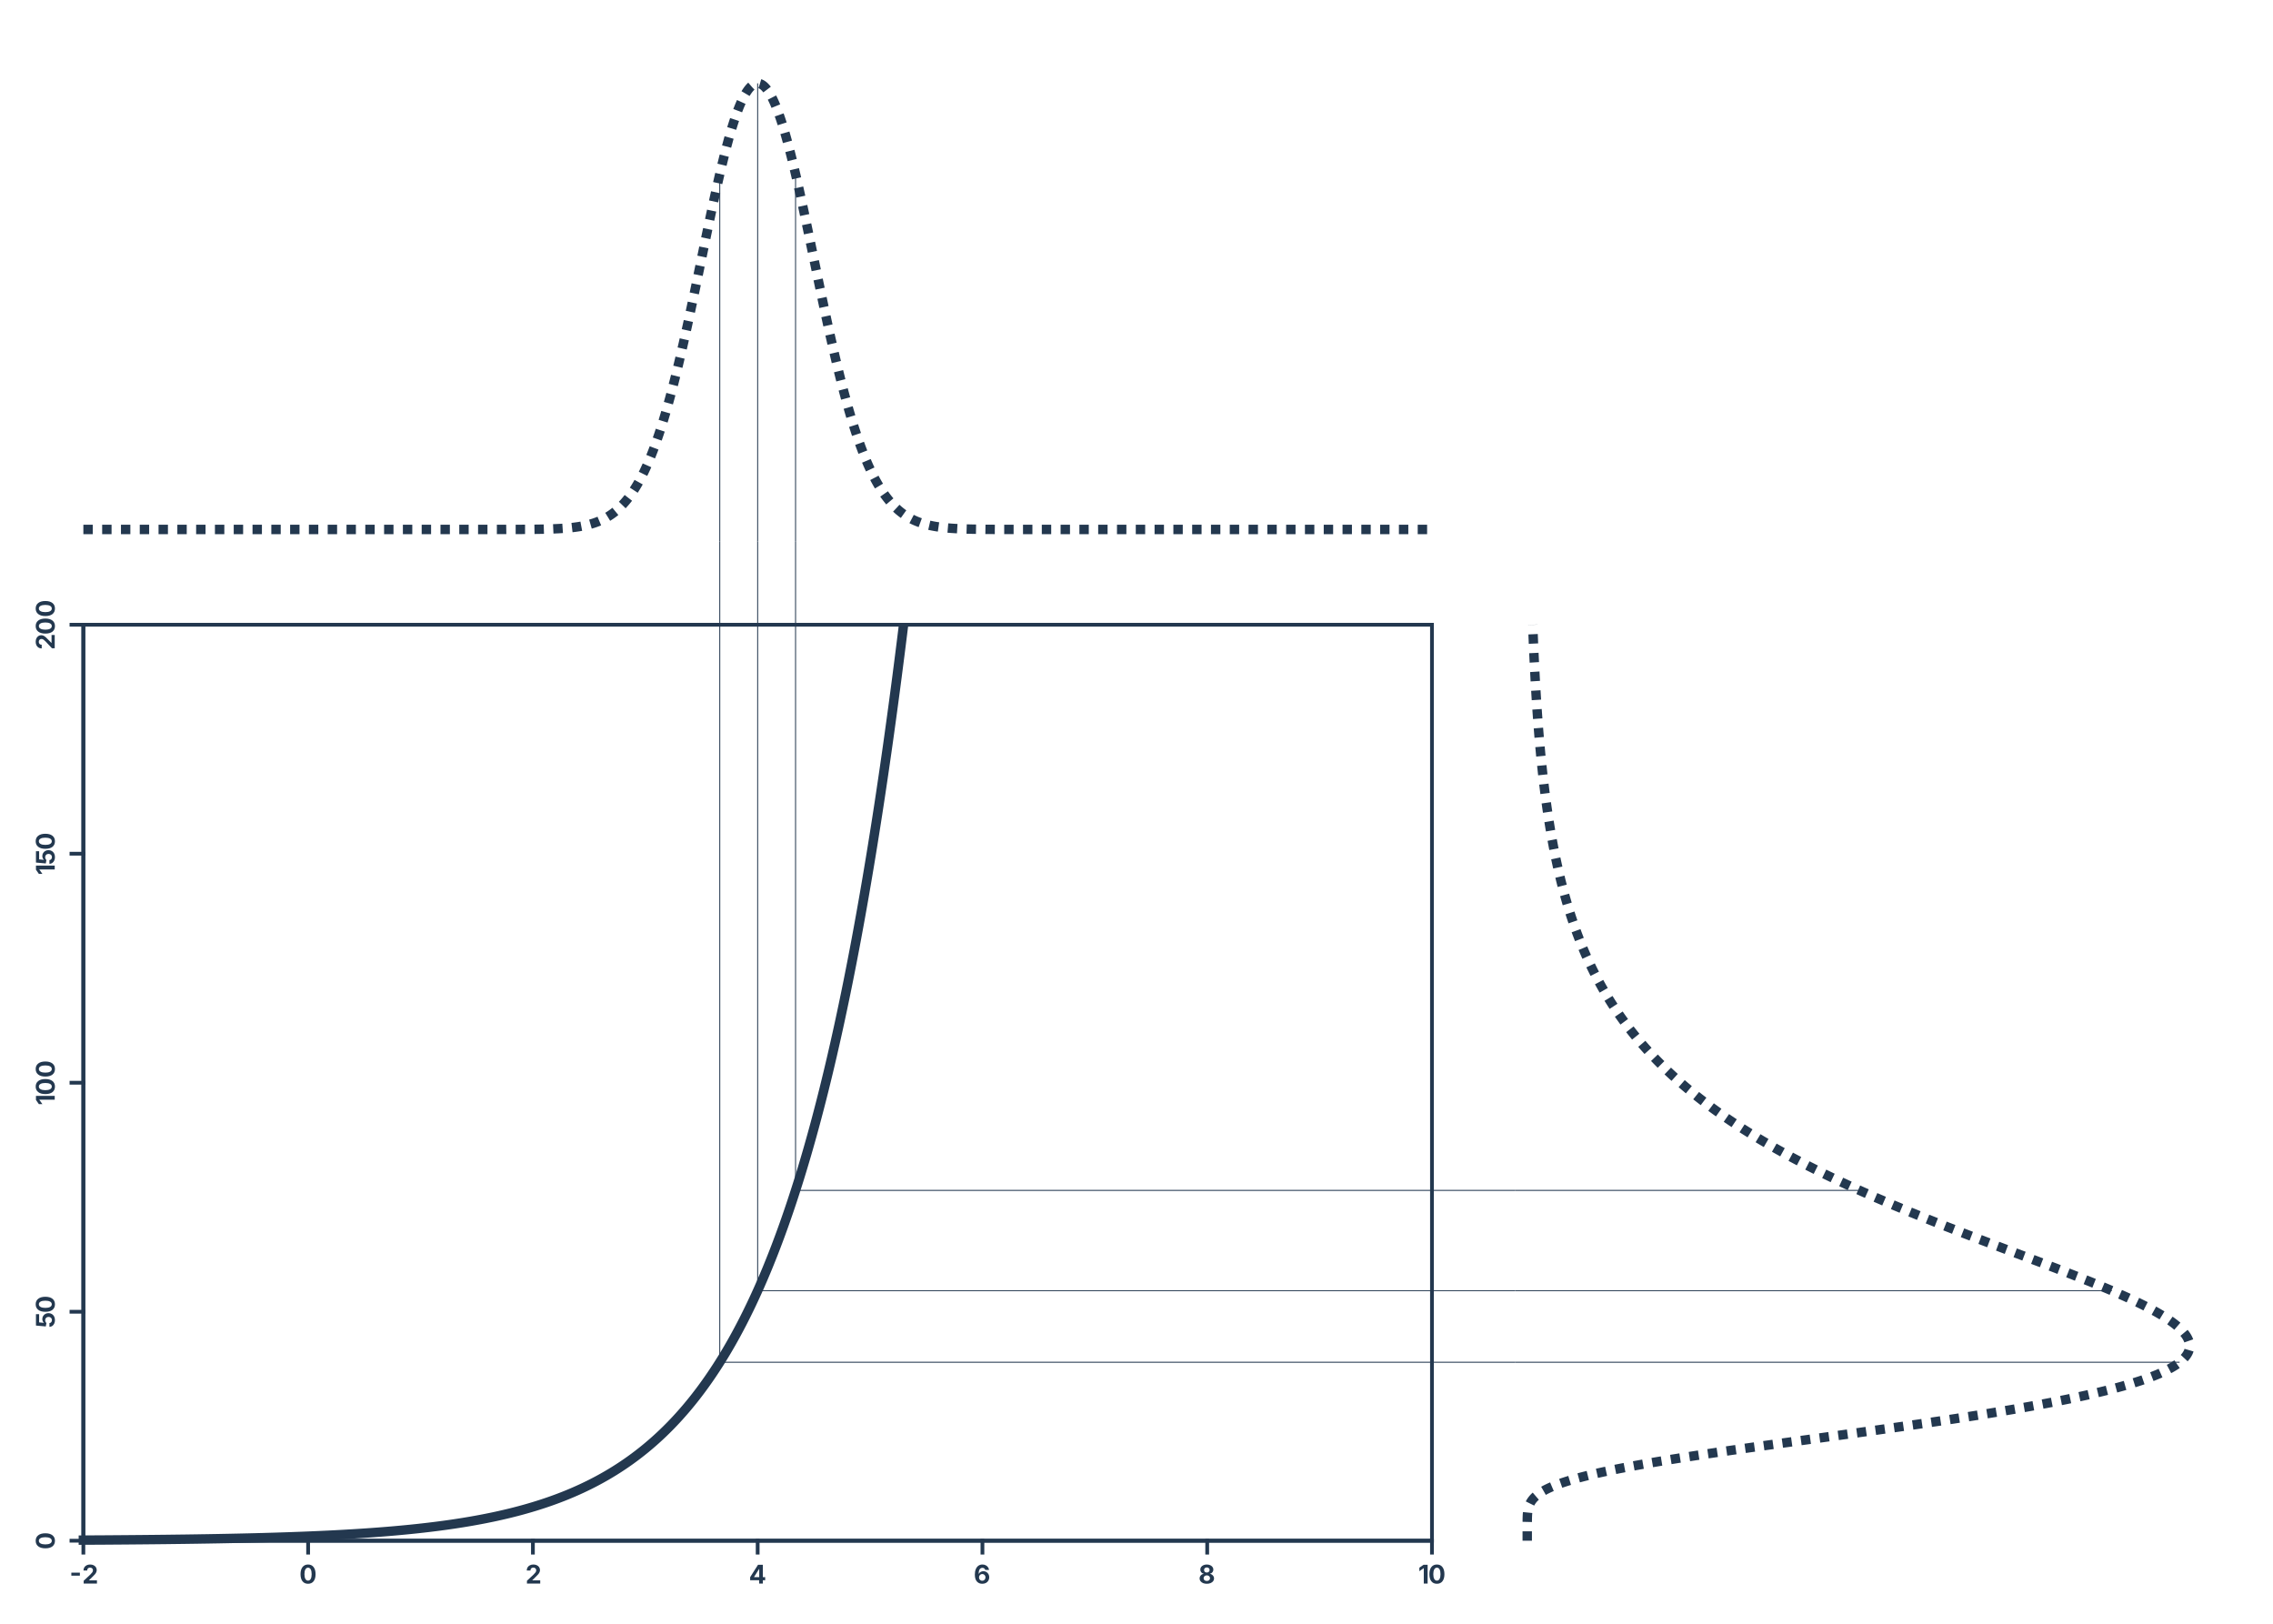 <?xml version="1.0" encoding="UTF-8"?>
<svg xmlns="http://www.w3.org/2000/svg" xmlns:xlink="http://www.w3.org/1999/xlink" width="907pt" height="648pt" viewBox="0 0 907 648" version="1.1">
<defs>
<g>
<symbol overflow="visible" id="glyph0-0">
<path style="stroke:none;" d="M 5.109 2.094 L 1.656 2.094 L 1.656 -9.328 L 5.109 -9.328 Z M 2.578 -1.609 L 2.578 -0.328 L 4.188 -0.328 L 4.188 -1.609 Z M 2.578 -3.547 L 2.578 -2.25 L 4.188 -2.25 L 4.188 -3.547 L 3.219 -3.547 L 3.219 -2.891 L 3.547 -2.891 L 3.547 -3.219 L 3.859 -3.219 L 3.859 -2.578 L 2.891 -2.578 L 2.891 -3.547 Z M 2.578 0.969 L 2.578 1.281 L 4.188 1.281 L 4.188 0.969 L 3.109 0.969 L 4.188 0.328 L 4.188 0 L 2.578 0 L 2.578 0.328 L 3.656 0.328 Z M 2.578 -7.078 L 2.578 -5.953 L 4.188 -5.953 L 4.188 -6.281 L 3.547 -6.281 L 3.547 -7.078 Z M 2.578 -7.719 L 2.578 -7.406 L 4.188 -7.406 L 4.188 -7.719 L 3.453 -7.719 L 3.453 -8.203 L 4.188 -8.203 L 4.188 -8.531 L 2.578 -8.531 L 2.578 -8.203 L 3.141 -8.203 L 3.141 -7.719 Z M 2.578 -4.828 L 2.578 -4.5 L 3.547 -4.5 L 3.547 -5.312 L 4.188 -5.312 L 4.188 -5.625 L 2.578 -5.625 L 2.578 -5.312 L 3.219 -5.312 L 3.219 -4.828 Z M 2.578 -4.188 L 2.578 -3.859 L 4.188 -3.859 L 4.188 -4.984 L 3.859 -4.984 L 3.859 -4.188 Z M 3.859 -0.641 L 2.891 -0.641 L 2.891 -1.281 L 3.859 -1.281 Z M 3.219 -6.281 L 2.891 -6.281 L 2.891 -6.75 L 3.219 -6.75 Z M 3.219 -6.281 "/>
</symbol>
<symbol overflow="visible" id="glyph0-1">
<path style="stroke:none;" d="M 4.109 -4.344 L 4.109 -3.141 L 0.703 -3.141 L 0.703 -4.344 Z M 4.109 -4.344 "/>
</symbol>
<symbol overflow="visible" id="glyph0-2">
<path style="stroke:none;" d="M 0.625 0 L 0.625 -1.109 L 3.281 -3.594 C 3.613 -3.926 3.867 -4.211 4.047 -4.453 C 4.234 -4.703 4.328 -4.977 4.328 -5.281 C 4.328 -5.613 4.219 -5.875 4 -6.062 C 3.781 -6.258 3.504 -6.359 3.172 -6.359 C 2.828 -6.359 2.547 -6.254 2.328 -6.047 C 2.117 -5.836 2.016 -5.551 2.016 -5.188 L 0.547 -5.188 C 0.547 -5.676 0.656 -6.098 0.875 -6.453 C 1.102 -6.816 1.414 -7.098 1.812 -7.297 C 2.207 -7.492 2.664 -7.594 3.188 -7.594 C 3.719 -7.594 4.176 -7.5 4.562 -7.312 C 4.957 -7.125 5.266 -6.863 5.484 -6.531 C 5.711 -6.195 5.828 -5.812 5.828 -5.375 C 5.828 -5.102 5.77 -4.828 5.656 -4.547 C 5.551 -4.273 5.359 -3.973 5.078 -3.641 C 4.797 -3.305 4.398 -2.906 3.891 -2.438 L 2.75 -1.312 L 2.75 -1.266 L 5.922 -1.266 L 5.922 0 Z M 0.625 0 "/>
</symbol>
<symbol overflow="visible" id="glyph0-3">
<path style="stroke:none;" d="M 3.469 0.094 C 2.52 0.094 1.781 -0.238 1.25 -0.906 C 0.727 -1.582 0.469 -2.523 0.469 -3.734 C 0.469 -4.953 0.734 -5.898 1.266 -6.578 C 1.797 -7.254 2.531 -7.594 3.469 -7.594 C 4.414 -7.594 5.148 -7.254 5.672 -6.578 C 6.203 -5.898 6.469 -4.953 6.469 -3.734 C 6.469 -2.523 6.203 -1.582 5.672 -0.906 C 5.148 -0.238 4.414 0.094 3.469 0.094 Z M 3.469 -1.172 C 3.926 -1.172 4.281 -1.395 4.531 -1.844 C 4.781 -2.289 4.906 -2.922 4.906 -3.734 C 4.906 -4.566 4.781 -5.207 4.531 -5.656 C 4.281 -6.102 3.926 -6.328 3.469 -6.328 C 3.008 -6.328 2.656 -6.098 2.406 -5.641 C 2.156 -5.191 2.031 -4.555 2.031 -3.734 C 2.031 -2.922 2.156 -2.289 2.406 -1.844 C 2.656 -1.395 3.008 -1.172 3.469 -1.172 Z M 3.469 -1.172 "/>
</symbol>
<symbol overflow="visible" id="glyph0-4">
<path style="stroke:none;" d="M 0.5 -1.328 L 0.5 -2.547 L 3.641 -7.484 L 5.562 -7.484 L 5.562 -2.562 L 6.5 -2.562 L 6.5 -1.328 L 5.562 -1.328 L 5.562 0 L 4.094 0 L 4.094 -1.328 Z M 4.125 -2.562 L 4.125 -5.797 L 4.062 -5.797 L 2.062 -2.625 L 2.062 -2.562 Z M 4.125 -2.562 "/>
</symbol>
<symbol overflow="visible" id="glyph0-5">
<path style="stroke:none;" d="M 3.438 0.094 C 3.051 0.094 2.68 0.031 2.328 -0.094 C 1.984 -0.219 1.672 -0.422 1.391 -0.703 C 1.109 -0.984 0.883 -1.359 0.719 -1.828 C 0.551 -2.297 0.469 -2.875 0.469 -3.562 C 0.469 -4.406 0.594 -5.125 0.844 -5.719 C 1.094 -6.32 1.441 -6.785 1.891 -7.109 C 2.348 -7.43 2.883 -7.594 3.5 -7.594 C 3.988 -7.594 4.422 -7.492 4.797 -7.297 C 5.18 -7.109 5.488 -6.848 5.719 -6.516 C 5.945 -6.191 6.086 -5.828 6.141 -5.422 L 4.625 -5.422 C 4.562 -5.68 4.43 -5.883 4.234 -6.031 C 4.035 -6.188 3.789 -6.266 3.5 -6.266 C 3 -6.266 2.617 -6.051 2.359 -5.625 C 2.109 -5.195 1.984 -4.613 1.984 -3.875 L 2.031 -3.875 C 2.195 -4.195 2.445 -4.453 2.781 -4.641 C 3.125 -4.828 3.5 -4.922 3.906 -4.922 C 4.344 -4.922 4.734 -4.816 5.078 -4.609 C 5.43 -4.398 5.707 -4.113 5.906 -3.75 C 6.113 -3.383 6.219 -2.969 6.219 -2.5 C 6.219 -2 6.098 -1.551 5.859 -1.156 C 5.629 -0.758 5.305 -0.453 4.891 -0.234 C 4.473 -0.016 3.988 0.094 3.438 0.094 Z M 3.422 -1.109 C 3.797 -1.109 4.102 -1.238 4.344 -1.5 C 4.594 -1.758 4.719 -2.082 4.719 -2.469 C 4.719 -2.844 4.598 -3.156 4.359 -3.406 C 4.117 -3.664 3.812 -3.797 3.438 -3.797 C 3.195 -3.797 2.977 -3.734 2.781 -3.609 C 2.582 -3.492 2.426 -3.332 2.312 -3.125 C 2.195 -2.926 2.141 -2.703 2.141 -2.453 C 2.141 -2.211 2.191 -1.988 2.297 -1.781 C 2.41 -1.582 2.566 -1.422 2.766 -1.297 C 2.961 -1.172 3.18 -1.109 3.422 -1.109 Z M 3.422 -1.109 "/>
</symbol>
<symbol overflow="visible" id="glyph0-6">
<path style="stroke:none;" d="M 3.344 0.094 C 2.789 0.094 2.297 0.004 1.859 -0.172 C 1.43 -0.359 1.094 -0.609 0.844 -0.922 C 0.594 -1.242 0.469 -1.609 0.469 -2.016 C 0.469 -2.328 0.535 -2.613 0.672 -2.875 C 0.816 -3.133 1.008 -3.352 1.25 -3.531 C 1.5 -3.707 1.781 -3.82 2.094 -3.875 L 2.094 -3.922 C 1.688 -4.004 1.359 -4.195 1.109 -4.5 C 0.867 -4.812 0.75 -5.172 0.75 -5.578 C 0.75 -5.961 0.859 -6.305 1.078 -6.609 C 1.305 -6.91 1.613 -7.148 2 -7.328 C 2.395 -7.504 2.844 -7.594 3.344 -7.594 C 3.844 -7.594 4.289 -7.504 4.688 -7.328 C 5.082 -7.148 5.391 -6.91 5.609 -6.609 C 5.836 -6.305 5.953 -5.961 5.953 -5.578 C 5.953 -5.172 5.828 -4.812 5.578 -4.5 C 5.328 -4.195 5.008 -4.004 4.625 -3.922 L 4.625 -3.875 C 4.914 -3.82 5.18 -3.707 5.422 -3.531 C 5.672 -3.352 5.867 -3.133 6.016 -2.875 C 6.16 -2.613 6.234 -2.328 6.234 -2.016 C 6.234 -1.609 6.109 -1.242 5.859 -0.922 C 5.609 -0.609 5.266 -0.359 4.828 -0.172 C 4.398 0.004 3.906 0.094 3.344 0.094 Z M 3.344 -1.031 C 3.727 -1.031 4.035 -1.129 4.266 -1.328 C 4.504 -1.535 4.625 -1.801 4.625 -2.125 C 4.625 -2.457 4.504 -2.727 4.266 -2.938 C 4.023 -3.156 3.719 -3.266 3.344 -3.266 C 2.977 -3.266 2.672 -3.156 2.422 -2.938 C 2.18 -2.727 2.062 -2.457 2.062 -2.125 C 2.062 -1.812 2.176 -1.551 2.406 -1.344 C 2.645 -1.133 2.957 -1.031 3.344 -1.031 Z M 3.344 -4.391 C 3.664 -4.391 3.93 -4.484 4.141 -4.672 C 4.348 -4.867 4.453 -5.117 4.453 -5.422 C 4.453 -5.711 4.348 -5.953 4.141 -6.141 C 3.941 -6.328 3.676 -6.422 3.344 -6.422 C 3.02 -6.422 2.754 -6.328 2.547 -6.141 C 2.348 -5.961 2.25 -5.723 2.25 -5.422 C 2.25 -5.117 2.348 -4.867 2.547 -4.672 C 2.754 -4.484 3.02 -4.391 3.344 -4.391 Z M 3.344 -4.391 "/>
</symbol>
<symbol overflow="visible" id="glyph0-7">
<path style="stroke:none;" d="M 3.766 -7.484 L 3.766 0 L 2.234 0 L 2.234 -6.141 L 2.188 -6.141 L 0.469 -4.922 L 0.469 -6.328 L 2.125 -7.484 Z M 3.766 -7.484 "/>
</symbol>
<symbol overflow="visible" id="glyph1-0">
<path style="stroke:none;" d="M 2.094 -5.109 L 2.094 -1.656 L -9.328 -1.656 L -9.328 -5.109 Z M -1.609 -2.578 L -0.328 -2.578 L -0.328 -4.188 L -1.609 -4.188 Z M -3.547 -2.578 L -2.25 -2.578 L -2.25 -4.188 L -3.547 -4.188 L -3.547 -3.219 L -2.891 -3.219 L -2.891 -3.547 L -3.219 -3.547 L -3.219 -3.859 L -2.578 -3.859 L -2.578 -2.891 L -3.547 -2.891 Z M 0.969 -2.578 L 1.281 -2.578 L 1.281 -4.188 L 0.969 -4.188 L 0.969 -3.109 L 0.328 -4.188 L 0 -4.188 L 0 -2.578 L 0.328 -2.578 L 0.328 -3.656 Z M -7.078 -2.578 L -5.953 -2.578 L -5.953 -4.188 L -6.281 -4.188 L -6.281 -3.547 L -7.078 -3.547 Z M -7.719 -2.578 L -7.406 -2.578 L -7.406 -4.188 L -7.719 -4.188 L -7.719 -3.453 L -8.203 -3.453 L -8.203 -4.188 L -8.531 -4.188 L -8.531 -2.578 L -8.203 -2.578 L -8.203 -3.141 L -7.719 -3.141 Z M -4.828 -2.578 L -4.5 -2.578 L -4.5 -3.547 L -5.312 -3.547 L -5.312 -4.188 L -5.625 -4.188 L -5.625 -2.578 L -5.312 -2.578 L -5.312 -3.219 L -4.828 -3.219 Z M -4.188 -2.578 L -3.859 -2.578 L -3.859 -4.188 L -4.984 -4.188 L -4.984 -3.859 L -4.188 -3.859 Z M -0.641 -3.859 L -0.641 -2.891 L -1.281 -2.891 L -1.281 -3.859 Z M -6.281 -3.219 L -6.281 -2.891 L -6.75 -2.891 L -6.75 -3.219 Z M -6.281 -3.219 "/>
</symbol>
<symbol overflow="visible" id="glyph1-1">
<path style="stroke:none;" d="M 0.094 -3.469 C 0.094 -2.52 -0.238 -1.781 -0.906 -1.25 C -1.582 -0.727 -2.523 -0.469 -3.734 -0.469 C -4.953 -0.469 -5.898 -0.734 -6.578 -1.266 C -7.254 -1.797 -7.594 -2.531 -7.594 -3.469 C -7.594 -4.414 -7.254 -5.148 -6.578 -5.672 C -5.898 -6.203 -4.953 -6.469 -3.734 -6.469 C -2.523 -6.469 -1.582 -6.203 -0.906 -5.672 C -0.238 -5.148 0.094 -4.414 0.094 -3.469 Z M -1.172 -3.469 C -1.172 -3.926 -1.395 -4.281 -1.844 -4.531 C -2.289 -4.781 -2.922 -4.906 -3.734 -4.906 C -4.566 -4.906 -5.207 -4.781 -5.656 -4.531 C -6.102 -4.281 -6.328 -3.926 -6.328 -3.469 C -6.328 -3.008 -6.098 -2.656 -5.641 -2.406 C -5.191 -2.156 -4.555 -2.031 -3.734 -2.031 C -2.922 -2.031 -2.289 -2.156 -1.844 -2.406 C -1.395 -2.656 -1.172 -3.008 -1.172 -3.469 Z M -1.172 -3.469 "/>
</symbol>
<symbol overflow="visible" id="glyph1-2">
<path style="stroke:none;" d="M 0.094 -3.156 C 0.094 -2.645 0 -2.188 -0.188 -1.781 C -0.375 -1.383 -0.633 -1.066 -0.969 -0.828 C -1.301 -0.598 -1.68 -0.477 -2.109 -0.469 L -2.109 -1.969 C -1.816 -1.977 -1.578 -2.098 -1.391 -2.328 C -1.203 -2.566 -1.109 -2.844 -1.109 -3.156 C -1.109 -3.531 -1.234 -3.836 -1.484 -4.078 C -1.734 -4.316 -2.055 -4.438 -2.453 -4.438 C -2.848 -4.438 -3.172 -4.312 -3.422 -4.062 C -3.68 -3.82 -3.812 -3.508 -3.812 -3.125 C -3.812 -2.906 -3.766 -2.691 -3.672 -2.484 C -3.586 -2.273 -3.469 -2.113 -3.312 -2 L -3.562 -0.625 L -7.484 -0.984 L -7.484 -5.516 L -6.219 -5.516 L -6.219 -2.25 L -4.328 -2.062 L -4.328 -2.109 C -4.504 -2.242 -4.648 -2.441 -4.766 -2.703 C -4.891 -2.961 -4.953 -3.254 -4.953 -3.578 C -4.953 -4.035 -4.844 -4.438 -4.625 -4.781 C -4.414 -5.133 -4.125 -5.414 -3.75 -5.625 C -3.383 -5.832 -2.961 -5.938 -2.484 -5.938 C -1.984 -5.938 -1.535 -5.816 -1.141 -5.578 C -0.754 -5.348 -0.453 -5.023 -0.234 -4.609 C -0.016 -4.191 0.094 -3.707 0.094 -3.156 Z M 0.094 -3.156 "/>
</symbol>
<symbol overflow="visible" id="glyph1-3">
<path style="stroke:none;" d="M -7.484 -3.766 L 0 -3.766 L 0 -2.234 L -6.141 -2.234 L -6.141 -2.188 L -4.922 -0.469 L -6.328 -0.469 L -7.484 -2.125 Z M -7.484 -3.766 "/>
</symbol>
<symbol overflow="visible" id="glyph1-4">
<path style="stroke:none;" d="M 0 -0.625 L -1.109 -0.625 L -3.594 -3.281 C -3.926 -3.613 -4.211 -3.867 -4.453 -4.047 C -4.703 -4.234 -4.977 -4.328 -5.281 -4.328 C -5.613 -4.328 -5.875 -4.219 -6.062 -4 C -6.258 -3.781 -6.359 -3.504 -6.359 -3.172 C -6.359 -2.828 -6.254 -2.547 -6.047 -2.328 C -5.836 -2.117 -5.551 -2.016 -5.188 -2.016 L -5.188 -0.547 C -5.676 -0.547 -6.098 -0.656 -6.453 -0.875 C -6.816 -1.102 -7.098 -1.414 -7.297 -1.812 C -7.492 -2.207 -7.594 -2.664 -7.594 -3.188 C -7.594 -3.719 -7.5 -4.176 -7.312 -4.562 C -7.125 -4.957 -6.863 -5.266 -6.531 -5.484 C -6.195 -5.711 -5.812 -5.828 -5.375 -5.828 C -5.102 -5.828 -4.828 -5.77 -4.547 -5.656 C -4.273 -5.551 -3.973 -5.359 -3.641 -5.078 C -3.305 -4.797 -2.906 -4.398 -2.438 -3.891 L -1.312 -2.75 L -1.266 -2.75 L -1.266 -5.922 L 0 -5.922 Z M 0 -0.625 "/>
</symbol>
</g>
<clipPath id="clip1">
  <path d="M 287 216 L 288 216 L 288 544 L 287 544 Z M 287 216 "/>
</clipPath>
<clipPath id="clip2">
  <path d="M 287 543 L 604.668 543 L 604.668 544 L 287 544 Z M 287 543 "/>
</clipPath>
<clipPath id="clip3">
  <path d="M 302 216 L 303 216 L 303 516 L 302 516 Z M 302 216 "/>
</clipPath>
<clipPath id="clip4">
  <path d="M 302 514 L 604.668 514 L 604.668 516 L 302 516 Z M 302 514 "/>
</clipPath>
<clipPath id="clip5">
  <path d="M 317 216 L 318 216 L 318 476 L 317 476 Z M 317 216 "/>
</clipPath>
<clipPath id="clip6">
  <path d="M 317 474 L 604.668 474 L 604.668 476 L 317 476 Z M 317 474 "/>
</clipPath>
<clipPath id="clip7">
  <path d="M 287 69 L 288 69 L 288 216 L 287 216 Z M 287 69 "/>
</clipPath>
<clipPath id="clip8">
  <path d="M 302 33 L 303 33 L 303 216 L 302 216 Z M 302 33 "/>
</clipPath>
<clipPath id="clip9">
  <path d="M 317 69 L 318 69 L 318 216 L 317 216 Z M 317 69 "/>
</clipPath>
<clipPath id="clip10">
  <path d="M 604.668 543 L 870 543 L 870 544 L 604.668 544 Z M 604.668 543 "/>
</clipPath>
<clipPath id="clip11">
  <path d="M 604.668 514 L 843 514 L 843 516 L 604.668 516 Z M 604.668 514 "/>
</clipPath>
<clipPath id="clip12">
  <path d="M 604.668 474 L 743 474 L 743 476 L 604.668 476 Z M 604.668 474 "/>
</clipPath>
</defs>
<g id="surface786">
<path style="fill:none;stroke-width:1.5;stroke-linecap:square;stroke-linejoin:miter;stroke:rgb(13.725%,21.961%,30.98%);stroke-opacity:1;stroke-miterlimit:10;" d="M 33.266 614.734 L 571.402 614.734 L 571.402 249.266 L 33.266 249.266 Z M 33.266 614.734 "/>
<path style="fill:none;stroke-width:1.5;stroke-linecap:square;stroke-linejoin:round;stroke:rgb(13.725%,21.961%,30.98%);stroke-opacity:1;stroke-miterlimit:10;" d="M 33.266 614.734 L 571.402 614.734 "/>
<path style="fill:none;stroke-width:1.5;stroke-linecap:square;stroke-linejoin:round;stroke:rgb(13.725%,21.961%,30.98%);stroke-opacity:1;stroke-miterlimit:10;" d="M 33.266 614.734 L 33.266 619.488 "/>
<path style="fill:none;stroke-width:1.5;stroke-linecap:square;stroke-linejoin:round;stroke:rgb(13.725%,21.961%,30.98%);stroke-opacity:1;stroke-miterlimit:10;" d="M 122.953 614.734 L 122.953 619.488 "/>
<path style="fill:none;stroke-width:1.5;stroke-linecap:square;stroke-linejoin:round;stroke:rgb(13.725%,21.961%,30.98%);stroke-opacity:1;stroke-miterlimit:10;" d="M 212.645 614.734 L 212.645 619.488 "/>
<path style="fill:none;stroke-width:1.5;stroke-linecap:square;stroke-linejoin:round;stroke:rgb(13.725%,21.961%,30.98%);stroke-opacity:1;stroke-miterlimit:10;" d="M 302.332 614.734 L 302.332 619.488 "/>
<path style="fill:none;stroke-width:1.5;stroke-linecap:square;stroke-linejoin:round;stroke:rgb(13.725%,21.961%,30.98%);stroke-opacity:1;stroke-miterlimit:10;" d="M 392.023 614.734 L 392.023 619.488 "/>
<path style="fill:none;stroke-width:1.5;stroke-linecap:square;stroke-linejoin:round;stroke:rgb(13.725%,21.961%,30.98%);stroke-opacity:1;stroke-miterlimit:10;" d="M 481.711 614.734 L 481.711 619.488 "/>
<path style="fill:none;stroke-width:1.5;stroke-linecap:square;stroke-linejoin:round;stroke:rgb(13.725%,21.961%,30.98%);stroke-opacity:1;stroke-miterlimit:10;" d="M 571.402 614.734 L 571.402 619.488 "/>
<g style="fill:rgb(13.725%,21.961%,30.98%);fill-opacity:1;">
  <use xlink:href="#glyph0-1" x="27.766" y="631.818"/>
  <use xlink:href="#glyph0-2" x="32.766" y="631.818"/>
</g>
<g style="fill:rgb(13.725%,21.961%,30.98%);fill-opacity:1;">
  <use xlink:href="#glyph0-3" x="119.453" y="631.818"/>
</g>
<g style="fill:rgb(13.725%,21.961%,30.98%);fill-opacity:1;">
  <use xlink:href="#glyph0-2" x="209.645" y="631.818"/>
</g>
<g style="fill:rgb(13.725%,21.961%,30.98%);fill-opacity:1;">
  <use xlink:href="#glyph0-4" x="298.832" y="631.818"/>
</g>
<g style="fill:rgb(13.725%,21.961%,30.98%);fill-opacity:1;">
  <use xlink:href="#glyph0-5" x="388.523" y="631.818"/>
</g>
<g style="fill:rgb(13.725%,21.961%,30.98%);fill-opacity:1;">
  <use xlink:href="#glyph0-6" x="478.211" y="631.818"/>
</g>
<g style="fill:rgb(13.725%,21.961%,30.98%);fill-opacity:1;">
  <use xlink:href="#glyph0-7" x="565.902" y="631.818"/>
  <use xlink:href="#glyph0-3" x="569.902" y="631.818"/>
</g>
<path style="fill:none;stroke-width:1.5;stroke-linecap:square;stroke-linejoin:round;stroke:rgb(13.725%,21.961%,30.98%);stroke-opacity:1;stroke-miterlimit:10;" d="M 33.266 614.734 L 33.266 249.266 "/>
<path style="fill:none;stroke-width:1.5;stroke-linecap:square;stroke-linejoin:round;stroke:rgb(13.725%,21.961%,30.98%);stroke-opacity:1;stroke-miterlimit:10;" d="M 33.266 614.734 L 28.512 614.734 "/>
<path style="fill:none;stroke-width:1.5;stroke-linecap:square;stroke-linejoin:round;stroke:rgb(13.725%,21.961%,30.98%);stroke-opacity:1;stroke-miterlimit:10;" d="M 33.266 523.367 L 28.512 523.367 "/>
<path style="fill:none;stroke-width:1.5;stroke-linecap:square;stroke-linejoin:round;stroke:rgb(13.725%,21.961%,30.98%);stroke-opacity:1;stroke-miterlimit:10;" d="M 33.266 432 L 28.512 432 "/>
<path style="fill:none;stroke-width:1.5;stroke-linecap:square;stroke-linejoin:round;stroke:rgb(13.725%,21.961%,30.98%);stroke-opacity:1;stroke-miterlimit:10;" d="M 33.266 340.633 L 28.512 340.633 "/>
<path style="fill:none;stroke-width:1.5;stroke-linecap:square;stroke-linejoin:round;stroke:rgb(13.725%,21.961%,30.98%);stroke-opacity:1;stroke-miterlimit:10;" d="M 33.266 249.266 L 28.512 249.266 "/>
<g style="fill:rgb(13.725%,21.961%,30.98%);fill-opacity:1;">
  <use xlink:href="#glyph1-1" x="21.834" y="618.234"/>
</g>
<g style="fill:rgb(13.725%,21.961%,30.98%);fill-opacity:1;">
  <use xlink:href="#glyph1-2" x="21.834" y="529.867"/>
  <use xlink:href="#glyph1-1" x="21.834" y="523.867"/>
</g>
<g style="fill:rgb(13.725%,21.961%,30.98%);fill-opacity:1;">
  <use xlink:href="#glyph1-3" x="21.834" y="441"/>
  <use xlink:href="#glyph1-1" x="21.834" y="437"/>
  <use xlink:href="#glyph1-1" x="21.834" y="430"/>
</g>
<g style="fill:rgb(13.725%,21.961%,30.98%);fill-opacity:1;">
  <use xlink:href="#glyph1-3" x="21.834" y="349.133"/>
  <use xlink:href="#glyph1-2" x="21.834" y="345.133"/>
  <use xlink:href="#glyph1-1" x="21.834" y="339.133"/>
</g>
<g style="fill:rgb(13.725%,21.961%,30.98%);fill-opacity:1;">
  <use xlink:href="#glyph1-4" x="21.834" y="259.266"/>
  <use xlink:href="#glyph1-1" x="21.834" y="253.266"/>
  <use xlink:href="#glyph1-1" x="21.834" y="246.266"/>
</g>
<path style="fill:none;stroke-width:3.75;stroke-linecap:square;stroke-linejoin:round;stroke:rgb(13.725%,21.961%,30.98%);stroke-opacity:1;stroke-miterlimit:10;" d="M 33.266 614.488 L 33.535 614.488 L 33.801 614.484 L 34.34 614.484 L 34.609 614.48 L 34.879 614.48 L 35.148 614.477 L 35.688 614.477 L 35.957 614.473 L 36.227 614.473 L 36.496 614.469 L 37.031 614.469 L 37.301 614.465 L 37.57 614.465 L 37.84 614.461 L 38.109 614.461 L 38.379 614.457 L 38.918 614.457 L 39.188 614.453 L 39.457 614.453 L 39.727 614.449 L 39.992 614.449 L 40.262 614.445 L 40.801 614.445 L 41.07 614.441 L 41.34 614.441 L 41.609 614.438 L 41.879 614.438 L 42.148 614.434 L 42.418 614.434 L 42.688 614.43 L 42.957 614.43 L 43.223 614.426 L 43.492 614.426 L 43.762 614.422 L 44.031 614.422 L 44.301 614.418 L 44.57 614.418 L 44.84 614.414 L 45.109 614.414 L 45.379 614.41 L 45.648 614.41 L 45.918 614.406 L 46.188 614.406 L 46.453 614.402 L 46.723 614.402 L 46.992 614.398 L 47.262 614.398 L 47.531 614.395 L 47.801 614.395 L 48.07 614.391 L 48.34 614.391 L 48.609 614.387 L 48.879 614.387 L 49.148 614.383 L 49.418 614.383 L 49.684 614.379 L 49.953 614.379 L 50.492 614.371 L 50.762 614.371 L 51.031 614.367 L 51.301 614.367 L 51.57 614.363 L 51.84 614.363 L 52.379 614.355 L 52.648 614.355 L 52.914 614.352 L 53.184 614.352 L 53.453 614.348 L 53.723 614.348 L 54.262 614.34 L 54.531 614.34 L 55.07 614.332 L 55.34 614.332 L 55.609 614.328 L 55.879 614.328 L 56.145 614.324 L 56.414 614.32 L 56.684 614.32 L 57.223 614.312 L 57.492 614.312 L 58.031 614.305 L 58.301 614.305 L 58.84 614.297 L 59.109 614.297 L 59.375 614.293 L 59.645 614.289 L 59.914 614.289 L 60.453 614.281 L 60.723 614.281 L 61.262 614.273 L 61.531 614.273 L 62.34 614.262 L 62.605 614.262 L 63.414 614.25 L 63.684 614.25 L 64.492 614.238 L 64.762 614.238 L 65.57 614.227 L 65.836 614.227 L 66.914 614.211 L 67.184 614.211 L 68.531 614.191 L 68.801 614.191 L 69.066 614.188 L 70.414 614.168 L 70.684 614.168 L 72.031 614.148 L 72.297 614.145 L 73.105 614.133 L 73.375 614.133 L 75.262 614.105 L 75.527 614.102 L 78.492 614.059 L 78.758 614.055 L 79.836 614.039 L 80.105 614.031 L 81.723 614.008 L 81.988 614.004 L 82.258 614 L 82.527 613.992 L 84.145 613.969 L 84.414 613.961 L 84.684 613.957 L 84.949 613.953 L 85.488 613.945 L 85.758 613.938 L 86.566 613.926 L 86.836 613.918 L 87.645 613.906 L 87.914 613.898 L 88.18 613.895 L 88.449 613.891 L 88.719 613.883 L 89.258 613.875 L 89.527 613.867 L 90.066 613.859 L 90.336 613.852 L 90.875 613.844 L 91.145 613.836 L 91.41 613.832 L 91.68 613.824 L 92.219 613.816 L 92.488 613.809 L 92.758 613.805 L 93.027 613.797 L 93.297 613.793 L 93.566 613.785 L 94.105 613.777 L 94.375 613.77 L 94.641 613.766 L 94.91 613.758 L 95.18 613.754 L 95.449 613.746 L 95.719 613.742 L 96.258 613.727 L 96.527 613.723 L 96.797 613.715 L 97.066 613.711 L 97.336 613.703 L 97.605 613.699 L 97.871 613.691 L 98.141 613.684 L 98.41 613.68 L 98.68 613.672 L 98.949 613.668 L 99.488 613.652 L 99.758 613.648 L 100.566 613.625 L 100.836 613.621 L 101.102 613.613 L 101.371 613.605 L 101.641 613.602 L 102.719 613.57 L 102.988 613.566 L 104.066 613.535 L 104.332 613.531 L 107.297 613.445 L 107.562 613.441 L 107.832 613.434 L 108.102 613.422 L 110.527 613.352 L 110.793 613.344 L 111.062 613.336 L 111.332 613.324 L 112.41 613.293 L 112.68 613.281 L 113.488 613.258 L 113.758 613.246 L 114.023 613.238 L 114.293 613.23 L 114.562 613.219 L 115.102 613.203 L 115.371 613.191 L 115.91 613.176 L 116.18 613.164 L 116.449 613.156 L 116.719 613.145 L 116.988 613.137 L 117.254 613.125 L 117.523 613.117 L 117.793 613.105 L 118.062 613.098 L 118.332 613.086 L 118.602 613.078 L 118.871 613.066 L 119.141 613.059 L 119.41 613.047 L 119.68 613.039 L 120.219 613.016 L 120.484 613.008 L 121.023 612.984 L 121.293 612.977 L 122.102 612.941 L 122.371 612.934 L 123.449 612.887 L 123.715 612.879 L 126.68 612.75 L 126.945 612.738 L 128.023 612.691 L 128.293 612.676 L 129.371 612.629 L 129.641 612.613 L 129.91 612.602 L 130.176 612.59 L 130.445 612.578 L 130.715 612.562 L 130.984 612.551 L 131.254 612.535 L 131.793 612.512 L 132.062 612.496 L 132.332 612.484 L 132.602 612.469 L 132.871 612.457 L 133.137 612.441 L 133.406 612.43 L 133.676 612.414 L 133.945 612.402 L 134.484 612.371 L 134.754 612.359 L 135.293 612.328 L 135.562 612.316 L 136.102 612.285 L 136.367 612.27 L 136.637 612.258 L 139.332 612.102 L 139.598 612.086 L 140.945 612.008 L 141.215 611.988 L 142.023 611.941 L 142.293 611.922 L 142.562 611.906 L 142.828 611.891 L 143.098 611.871 L 143.367 611.855 L 143.637 611.836 L 144.176 611.805 L 144.715 611.766 L 144.984 611.75 L 145.254 611.73 L 145.523 611.715 L 145.793 611.695 L 146.059 611.676 L 146.328 611.66 L 147.406 611.582 L 147.676 611.566 L 149.023 611.469 L 149.289 611.449 L 149.828 611.41 L 150.098 611.387 L 151.176 611.309 L 151.445 611.285 L 151.984 611.246 L 152.254 611.223 L 152.52 611.203 L 152.789 611.18 L 153.059 611.16 L 153.328 611.137 L 153.598 611.117 L 153.867 611.094 L 154.137 611.074 L 154.676 611.027 L 154.945 611.008 L 155.484 610.961 L 155.75 610.938 L 156.02 610.918 L 157.906 610.754 L 158.176 610.727 L 158.715 610.68 L 158.98 610.656 L 159.25 610.629 L 159.789 610.582 L 160.059 610.555 L 160.328 610.531 L 160.598 610.504 L 160.867 610.48 L 161.137 610.453 L 161.406 610.43 L 161.945 610.375 L 162.211 610.352 L 163.289 610.242 L 163.559 610.219 L 164.098 610.164 L 164.367 610.133 L 165.176 610.051 L 165.441 610.023 L 165.711 609.996 L 165.98 609.965 L 166.52 609.91 L 166.789 609.879 L 167.059 609.852 L 167.328 609.82 L 167.598 609.793 L 168.137 609.73 L 168.406 609.703 L 168.672 609.672 L 171.367 609.359 L 171.637 609.324 L 171.902 609.293 L 172.172 609.258 L 172.711 609.195 L 173.25 609.125 L 173.52 609.094 L 174.059 609.023 L 174.328 608.992 L 174.867 608.922 L 175.133 608.887 L 175.941 608.781 L 176.211 608.742 L 177.02 608.637 L 177.289 608.598 L 177.559 608.562 L 177.828 608.523 L 178.098 608.488 L 178.363 608.449 L 178.902 608.371 L 179.172 608.336 L 180.789 608.102 L 181.059 608.059 L 181.324 608.02 L 181.594 607.98 L 181.863 607.938 L 182.133 607.898 L 182.402 607.855 L 182.672 607.816 L 183.48 607.688 L 183.75 607.648 L 184.289 607.562 L 184.555 607.52 L 184.824 607.477 L 185.094 607.43 L 185.633 607.344 L 185.902 607.297 L 186.172 607.254 L 186.441 607.207 L 186.711 607.164 L 187.25 607.07 L 187.52 607.027 L 187.785 606.98 L 188.594 606.84 L 188.863 606.789 L 189.402 606.695 L 189.672 606.645 L 189.941 606.598 L 190.211 606.547 L 190.48 606.5 L 190.75 606.449 L 191.016 606.398 L 191.285 606.348 L 191.555 606.301 L 191.824 606.25 L 192.094 606.195 L 192.902 606.043 L 193.172 605.988 L 193.441 605.938 L 193.711 605.883 L 193.98 605.832 L 194.246 605.777 L 195.863 605.449 L 196.133 605.391 L 196.672 605.281 L 197.211 605.164 L 197.477 605.109 L 198.555 604.875 L 198.824 604.812 L 199.363 604.695 L 199.633 604.633 L 199.902 604.574 L 200.441 604.449 L 200.707 604.387 L 200.977 604.328 L 201.246 604.262 L 202.055 604.074 L 202.324 604.008 L 202.594 603.945 L 203.133 603.812 L 203.402 603.75 L 203.672 603.684 L 203.938 603.617 L 204.207 603.547 L 204.746 603.414 L 205.016 603.344 L 205.285 603.277 L 205.824 603.137 L 206.094 603.07 L 206.363 603 L 206.633 602.926 L 206.902 602.855 L 207.168 602.785 L 207.438 602.715 L 207.977 602.566 L 208.246 602.496 L 209.055 602.273 L 209.324 602.195 L 209.863 602.047 L 210.133 601.969 L 210.398 601.891 L 210.668 601.816 L 211.477 601.582 L 211.746 601.5 L 212.016 601.422 L 212.285 601.34 L 212.555 601.262 L 213.363 601.016 L 213.629 600.934 L 213.898 600.852 L 214.168 600.766 L 214.438 600.684 L 216.055 600.168 L 216.324 600.078 L 216.594 599.992 L 216.859 599.902 L 217.938 599.543 L 218.207 599.449 L 218.477 599.359 L 219.824 598.891 L 220.09 598.793 L 220.359 598.699 L 221.707 598.211 L 222.246 598.008 L 222.516 597.91 L 223.055 597.707 L 223.32 597.602 L 223.59 597.5 L 223.859 597.395 L 224.129 597.293 L 224.938 596.977 L 225.207 596.867 L 225.477 596.762 L 226.285 596.434 L 226.551 596.324 L 226.82 596.211 L 227.09 596.102 L 228.438 595.535 L 229.246 595.184 L 229.512 595.066 L 229.781 594.949 L 230.051 594.828 L 230.32 594.711 L 230.859 594.469 L 231.129 594.344 L 231.398 594.223 L 231.668 594.098 L 231.938 593.977 L 232.207 593.852 L 232.477 593.723 L 232.742 593.598 L 233.012 593.469 L 233.281 593.344 L 233.551 593.215 L 233.82 593.082 L 234.09 592.953 L 234.359 592.82 L 234.629 592.691 L 235.168 592.426 L 235.438 592.289 L 235.707 592.156 L 235.973 592.02 L 236.512 591.746 L 237.051 591.465 L 237.32 591.328 L 237.59 591.184 L 238.129 590.902 L 238.938 590.469 L 239.203 590.32 L 239.473 590.176 L 240.012 589.879 L 240.281 589.727 L 240.551 589.578 L 241.359 589.121 L 241.629 588.965 L 241.898 588.812 L 242.168 588.656 L 242.434 588.5 L 243.781 587.699 L 244.859 587.043 L 245.398 586.707 L 245.664 586.539 L 245.934 586.367 L 246.203 586.199 L 246.473 586.027 L 246.742 585.852 L 247.012 585.68 L 247.82 585.152 L 248.629 584.613 L 248.895 584.434 L 249.703 583.883 L 250.781 583.133 L 251.59 582.559 L 251.859 582.363 L 252.125 582.168 L 252.395 581.973 L 252.664 581.773 L 252.934 581.578 L 253.203 581.379 L 254.281 580.566 L 255.09 579.945 L 255.355 579.734 L 256.164 579.102 L 256.434 578.887 L 256.703 578.668 L 256.973 578.453 L 257.512 578.016 L 258.32 577.348 L 258.586 577.121 L 259.125 576.668 L 259.934 575.977 L 260.473 575.508 L 260.742 575.27 L 261.012 575.035 L 261.281 574.793 L 261.551 574.555 L 261.816 574.312 L 262.086 574.07 L 262.625 573.578 L 262.895 573.328 L 263.164 573.082 L 263.434 572.828 L 263.703 572.578 L 263.973 572.324 L 264.242 572.066 L 264.512 571.812 L 264.781 571.551 L 265.047 571.293 L 265.586 570.77 L 266.125 570.238 L 266.934 569.43 L 267.473 568.883 L 268.012 568.328 L 268.277 568.047 L 268.816 567.484 L 269.355 566.914 L 269.895 566.336 L 270.703 565.457 L 270.973 565.16 L 271.242 564.859 L 271.508 564.559 L 271.777 564.258 L 272.316 563.648 L 272.855 563.031 L 273.664 562.094 L 273.934 561.773 L 274.203 561.457 L 274.473 561.137 L 274.738 560.812 L 275.008 560.488 L 275.816 559.504 L 276.086 559.168 L 276.355 558.836 L 276.625 558.5 L 277.164 557.82 L 277.703 557.133 L 277.969 556.785 L 278.238 556.438 L 278.508 556.086 L 279.316 555.02 L 279.586 554.66 L 280.125 553.934 L 280.664 553.199 L 280.93 552.828 L 281.199 552.457 L 281.469 552.082 L 282.008 551.324 L 282.547 550.559 L 283.086 549.785 L 283.355 549.391 L 283.625 549 L 283.895 548.602 L 284.16 548.203 L 284.43 547.805 L 284.699 547.402 L 285.238 546.59 L 285.508 546.176 L 285.777 545.766 L 286.047 545.352 L 286.316 544.934 L 286.855 544.09 L 287.125 543.664 L 287.391 543.234 L 287.66 542.805 L 288.199 541.938 L 288.469 541.496 L 288.738 541.059 L 289.277 540.168 L 289.547 539.719 L 290.086 538.812 L 290.355 538.355 L 290.621 537.895 L 290.891 537.434 L 291.16 536.965 L 291.43 536.5 L 291.969 535.555 L 292.238 535.078 L 292.508 534.598 L 293.047 533.629 L 293.316 533.141 L 293.586 532.648 L 293.852 532.156 L 294.66 530.656 L 295.199 529.641 L 296.008 528.094 L 296.547 527.047 L 296.816 526.52 L 297.082 525.988 L 297.352 525.453 L 297.891 524.375 L 298.43 523.281 L 298.969 522.18 L 299.238 521.621 L 299.777 520.496 L 300.047 519.93 L 300.312 519.359 L 300.582 518.785 L 300.852 518.207 L 301.121 517.625 L 301.66 516.453 L 302.199 515.266 L 302.738 514.062 L 303.008 513.457 L 303.277 512.848 L 303.543 512.234 L 303.812 511.617 L 304.082 510.996 L 304.352 510.371 L 304.621 509.742 L 304.891 509.109 L 305.43 507.836 L 305.699 507.191 L 305.969 506.543 L 306.508 505.238 L 306.773 504.578 L 307.043 503.914 L 307.312 503.246 L 307.582 502.574 L 308.121 501.223 L 308.391 500.539 L 308.66 499.852 L 309.199 498.461 L 309.469 497.762 L 309.738 497.059 L 310.004 496.348 L 310.273 495.637 L 310.812 494.199 L 311.082 493.473 L 311.352 492.742 L 311.621 492.008 L 311.891 491.27 L 312.43 489.777 L 312.969 488.27 L 313.234 487.508 L 313.504 486.742 L 314.043 485.195 L 314.312 484.414 L 314.582 483.629 L 314.852 482.84 L 315.121 482.047 L 315.66 480.445 L 315.93 479.637 L 316.199 478.82 L 316.465 478.004 L 316.734 477.18 L 317.004 476.352 L 317.273 475.52 L 317.543 474.68 L 317.812 473.836 L 318.082 472.988 L 318.352 472.137 L 318.621 471.277 L 318.891 470.414 L 319.16 469.543 L 319.43 468.668 L 319.695 467.789 L 319.965 466.906 L 320.234 466.016 L 320.504 465.121 L 320.773 464.219 L 321.043 463.312 L 321.312 462.402 L 321.582 461.484 L 321.852 460.562 L 322.121 459.633 L 322.391 458.699 L 322.66 457.758 L 322.926 456.812 L 323.195 455.863 L 323.465 454.906 L 323.734 453.945 L 324.004 452.977 L 324.273 452.004 L 324.543 451.023 L 324.812 450.035 L 325.082 449.043 L 325.352 448.047 L 325.621 447.043 L 325.891 446.035 L 326.156 445.02 L 326.426 443.996 L 326.695 442.969 L 326.965 441.934 L 327.234 440.895 L 327.504 439.848 L 327.773 438.793 L 328.043 437.734 L 328.312 436.668 L 328.582 435.598 L 328.852 434.52 L 329.117 433.434 L 329.387 432.34 L 329.656 431.242 L 329.926 430.137 L 330.195 429.027 L 330.465 427.91 L 330.734 426.785 L 331.004 425.652 L 331.273 424.512 L 331.543 423.367 L 331.812 422.215 L 332.082 421.059 L 332.348 419.891 L 332.617 418.719 L 333.156 416.352 L 333.426 415.156 L 333.695 413.953 L 333.965 412.746 L 334.234 411.527 L 334.504 410.305 L 334.773 409.074 L 335.043 407.836 L 335.312 406.59 L 335.578 405.336 L 335.848 404.074 L 336.117 402.809 L 336.387 401.531 L 336.656 400.246 L 336.926 398.957 L 337.195 397.656 L 337.465 396.352 L 337.734 395.035 L 338.004 393.711 L 338.273 392.383 L 338.543 391.043 L 338.809 389.695 L 339.078 388.34 L 339.348 386.977 L 339.617 385.605 L 339.887 384.227 L 340.156 382.84 L 340.426 381.441 L 340.695 380.039 L 340.965 378.625 L 341.234 377.203 L 341.504 375.773 L 341.773 374.336 L 342.039 372.887 L 342.309 371.43 L 342.578 369.965 L 342.848 368.492 L 343.117 367.008 L 343.387 365.516 L 343.656 364.016 L 343.926 362.508 L 344.195 360.988 L 344.465 359.461 L 344.734 357.922 L 345.004 356.379 L 345.27 354.82 L 345.539 353.258 L 345.809 351.684 L 346.078 350.098 L 346.348 348.504 L 346.617 346.902 L 346.887 345.289 L 347.156 343.668 L 347.426 342.035 L 347.695 340.395 L 347.965 338.742 L 348.234 337.078 L 348.5 335.406 L 348.77 333.727 L 349.039 332.035 L 349.309 330.332 L 349.578 328.621 L 349.848 326.898 L 350.117 325.164 L 350.387 323.422 L 350.656 321.668 L 350.926 319.902 L 351.195 318.125 L 351.465 316.34 L 351.73 314.543 L 352 312.734 L 352.27 310.918 L 352.539 309.09 L 352.809 307.25 L 353.078 305.398 L 353.348 303.535 L 353.617 301.66 L 353.887 299.777 L 354.156 297.879 L 354.426 295.973 L 354.695 294.051 L 354.961 292.121 L 355.23 290.18 L 355.5 288.223 L 355.77 286.258 L 356.039 284.281 L 356.309 282.293 L 356.578 280.289 L 356.848 278.277 L 357.117 276.25 L 357.387 274.211 L 357.656 272.16 L 357.926 270.098 L 358.191 268.023 L 358.461 265.938 L 358.73 263.836 L 359 261.723 L 359.27 259.598 L 359.539 257.461 L 359.809 255.309 L 360.078 253.145 L 360.348 250.969 "/>
<g clip-path="url(#clip1)" clip-rule="nonzero">
<path style="fill:none;stroke-width:0.375;stroke-linecap:butt;stroke-linejoin:round;stroke:rgb(13.725%,21.961%,30.98%);stroke-opacity:1;stroke-miterlimit:10;" d="M 287.211 543.527 L 287.211 -116.207 "/>
</g>
<g clip-path="url(#clip2)" clip-rule="nonzero">
<path style="fill:none;stroke-width:0.375;stroke-linecap:butt;stroke-linejoin:round;stroke:rgb(13.725%,21.961%,30.98%);stroke-opacity:1;stroke-miterlimit:10;" d="M 287.211 543.527 L 1019.852 543.527 "/>
</g>
<g clip-path="url(#clip3)" clip-rule="nonzero">
<path style="fill:none;stroke-width:0.375;stroke-linecap:butt;stroke-linejoin:round;stroke:rgb(13.725%,21.961%,30.98%);stroke-opacity:1;stroke-miterlimit:10;" d="M 302.332 514.965 L 302.332 -116.207 "/>
</g>
<g clip-path="url(#clip4)" clip-rule="nonzero">
<path style="fill:none;stroke-width:0.375;stroke-linecap:butt;stroke-linejoin:round;stroke:rgb(13.725%,21.961%,30.98%);stroke-opacity:1;stroke-miterlimit:10;" d="M 302.332 514.965 L 1019.852 514.965 "/>
</g>
<g clip-path="url(#clip5)" clip-rule="nonzero">
<path style="fill:none;stroke-width:0.375;stroke-linecap:butt;stroke-linejoin:round;stroke:rgb(13.725%,21.961%,30.98%);stroke-opacity:1;stroke-miterlimit:10;" d="M 317.457 474.949 L 317.457 -116.207 "/>
</g>
<g clip-path="url(#clip6)" clip-rule="nonzero">
<path style="fill:none;stroke-width:0.375;stroke-linecap:butt;stroke-linejoin:round;stroke:rgb(13.725%,21.961%,30.98%);stroke-opacity:1;stroke-miterlimit:10;" d="M 317.457 474.949 L 1019.852 474.949 "/>
</g>
<path style="fill:none;stroke-width:3.75;stroke-linecap:butt;stroke-linejoin:round;stroke:rgb(13.725%,21.961%,30.98%);stroke-opacity:1;stroke-dasharray:3.75,3.75;stroke-miterlimit:10;" d="M 33.266 211.246 L 198.285 211.246 L 198.555 211.242 L 201.785 211.242 L 202.055 211.238 L 203.672 211.238 L 203.938 211.234 L 205.285 211.234 L 205.555 211.23 L 206.363 211.23 L 206.633 211.227 L 207.438 211.227 L 207.707 211.223 L 208.246 211.223 L 208.516 211.219 L 209.055 211.219 L 209.324 211.215 L 209.594 211.215 L 209.863 211.211 L 210.133 211.211 L 210.398 211.207 L 210.668 211.207 L 210.938 211.203 L 211.207 211.203 L 211.746 211.195 L 212.016 211.195 L 212.555 211.188 L 212.824 211.188 L 213.363 211.18 L 213.629 211.176 L 214.168 211.168 L 214.438 211.168 L 214.707 211.16 L 216.055 211.141 L 216.324 211.133 L 216.594 211.129 L 216.859 211.125 L 217.129 211.117 L 217.398 211.113 L 218.207 211.09 L 218.477 211.086 L 219.285 211.062 L 219.555 211.051 L 219.824 211.043 L 220.09 211.035 L 220.359 211.023 L 220.629 211.016 L 221.168 210.992 L 221.438 210.984 L 221.707 210.973 L 221.977 210.957 L 222.516 210.934 L 222.785 210.918 L 223.055 210.906 L 223.32 210.891 L 223.859 210.859 L 224.129 210.84 L 224.398 210.824 L 224.668 210.805 L 224.938 210.789 L 225.207 210.77 L 225.477 210.746 L 226.016 210.707 L 226.285 210.684 L 226.551 210.66 L 226.82 210.633 L 227.09 210.609 L 228.168 210.5 L 228.977 210.406 L 229.246 210.371 L 229.512 210.336 L 229.781 210.301 L 230.59 210.184 L 231.398 210.055 L 231.938 209.961 L 232.477 209.859 L 232.742 209.805 L 233.281 209.695 L 233.82 209.578 L 234.09 209.516 L 234.898 209.316 L 235.168 209.242 L 235.438 209.172 L 235.707 209.094 L 235.973 209.016 L 236.242 208.938 L 236.512 208.852 L 236.781 208.77 L 237.32 208.59 L 237.59 208.492 L 237.859 208.398 L 238.398 208.195 L 238.668 208.09 L 238.938 207.98 L 239.203 207.867 L 239.473 207.75 L 240.012 207.508 L 240.281 207.383 L 240.82 207.117 L 241.359 206.836 L 241.629 206.691 L 242.168 206.387 L 242.434 206.227 L 242.703 206.062 L 242.973 205.895 L 243.242 205.723 L 243.512 205.547 L 243.781 205.363 L 244.051 205.176 L 244.32 204.984 L 244.59 204.789 L 244.859 204.586 L 245.129 204.379 L 245.398 204.164 L 245.664 203.945 L 245.934 203.723 L 246.203 203.492 L 246.473 203.254 L 246.742 203.012 L 247.012 202.766 L 247.281 202.512 L 247.551 202.25 L 247.82 201.98 L 248.09 201.707 L 248.359 201.43 L 248.629 201.141 L 248.895 200.848 L 249.164 200.547 L 249.434 200.238 L 249.703 199.922 L 249.973 199.598 L 250.242 199.27 L 250.512 198.93 L 250.781 198.586 L 251.051 198.23 L 251.32 197.871 L 251.59 197.5 L 251.859 197.125 L 252.125 196.738 L 252.395 196.344 L 252.664 195.941 L 252.934 195.527 L 253.203 195.109 L 253.473 194.68 L 253.742 194.242 L 254.012 193.793 L 254.281 193.34 L 254.551 192.871 L 254.82 192.398 L 255.09 191.914 L 255.355 191.418 L 255.625 190.918 L 255.895 190.402 L 256.164 189.879 L 256.434 189.348 L 256.703 188.805 L 256.973 188.25 L 257.242 187.688 L 257.512 187.113 L 257.781 186.527 L 258.051 185.934 L 258.32 185.328 L 258.586 184.711 L 258.855 184.082 L 259.125 183.445 L 259.395 182.797 L 259.664 182.137 L 259.934 181.469 L 260.203 180.785 L 260.473 180.094 L 260.742 179.387 L 261.012 178.672 L 261.281 177.945 L 261.551 177.211 L 261.816 176.461 L 262.086 175.699 L 262.355 174.93 L 262.625 174.145 L 262.895 173.352 L 263.164 172.543 L 263.434 171.727 L 263.703 170.898 L 263.973 170.059 L 264.242 169.207 L 264.512 168.344 L 264.781 167.469 L 265.047 166.582 L 265.316 165.684 L 265.586 164.777 L 265.855 163.855 L 266.125 162.926 L 266.395 161.984 L 266.664 161.027 L 266.934 160.062 L 267.203 159.09 L 267.473 158.102 L 267.742 157.105 L 268.012 156.098 L 268.277 155.078 L 268.547 154.047 L 268.816 153.008 L 269.086 151.957 L 269.355 150.898 L 269.625 149.824 L 269.895 148.746 L 270.164 147.656 L 270.434 146.555 L 270.703 145.445 L 270.973 144.324 L 271.242 143.199 L 271.508 142.059 L 271.777 140.914 L 272.047 139.758 L 272.316 138.594 L 272.586 137.422 L 272.855 136.242 L 273.125 135.055 L 273.395 133.859 L 273.664 132.656 L 273.934 131.449 L 274.203 130.23 L 274.473 129.008 L 274.738 127.777 L 275.008 126.539 L 275.277 125.297 L 275.547 124.051 L 275.816 122.797 L 276.086 121.539 L 276.625 119.008 L 277.164 116.461 L 277.703 113.898 L 277.969 112.613 L 278.508 110.035 L 279.316 106.156 L 280.125 102.266 L 280.395 100.973 L 280.664 99.676 L 280.93 98.383 L 281.199 97.09 L 282.008 93.223 L 282.277 91.941 L 282.816 89.387 L 283.355 86.848 L 283.625 85.586 L 283.895 84.332 L 284.16 83.082 L 284.43 81.836 L 284.699 80.602 L 284.969 79.371 L 285.238 78.148 L 285.508 76.934 L 285.777 75.727 L 286.047 74.531 L 286.316 73.344 L 286.586 72.168 L 286.855 71 L 287.125 69.84 L 287.391 68.695 L 287.66 67.562 L 287.93 66.438 L 288.199 65.328 L 288.469 64.23 L 288.738 63.145 L 289.008 62.074 L 289.277 61.016 L 289.547 59.973 L 289.816 58.945 L 290.086 57.93 L 290.355 56.934 L 290.621 55.953 L 290.891 54.988 L 291.16 54.039 L 291.43 53.105 L 291.699 52.191 L 291.969 51.293 L 292.238 50.414 L 292.508 49.555 L 292.777 48.715 L 293.047 47.895 L 293.316 47.09 L 293.586 46.309 L 293.852 45.543 L 294.121 44.801 L 294.391 44.082 L 294.66 43.383 L 294.93 42.703 L 295.199 42.047 L 295.469 41.41 L 295.738 40.797 L 296.008 40.207 L 296.277 39.637 L 296.547 39.094 L 296.816 38.57 L 297.082 38.074 L 297.352 37.598 L 297.621 37.145 L 297.891 36.719 L 298.16 36.316 L 298.43 35.938 L 298.699 35.582 L 298.969 35.254 L 299.238 34.949 L 299.508 34.668 L 299.777 34.414 L 300.047 34.184 L 300.312 33.98 L 300.582 33.801 L 300.852 33.648 L 301.121 33.52 L 301.391 33.418 L 301.66 33.34 L 301.93 33.289 L 302.199 33.266 L 302.469 33.266 L 302.738 33.289 L 303.008 33.34 L 303.277 33.418 L 303.543 33.52 L 303.812 33.648 L 304.082 33.801 L 304.352 33.98 L 304.621 34.184 L 304.891 34.414 L 305.16 34.668 L 305.43 34.949 L 305.699 35.254 L 305.969 35.582 L 306.238 35.938 L 306.508 36.316 L 306.773 36.719 L 307.043 37.145 L 307.312 37.598 L 307.582 38.074 L 307.852 38.57 L 308.121 39.094 L 308.391 39.637 L 308.66 40.207 L 308.93 40.797 L 309.199 41.41 L 309.469 42.047 L 309.738 42.703 L 310.004 43.383 L 310.273 44.082 L 310.543 44.801 L 310.812 45.543 L 311.082 46.309 L 311.352 47.09 L 311.621 47.895 L 311.891 48.715 L 312.16 49.555 L 312.43 50.414 L 312.699 51.293 L 312.969 52.191 L 313.234 53.105 L 313.504 54.039 L 313.773 54.988 L 314.043 55.953 L 314.312 56.934 L 314.582 57.93 L 314.852 58.945 L 315.121 59.973 L 315.391 61.016 L 315.66 62.074 L 315.93 63.145 L 316.199 64.23 L 316.465 65.328 L 316.734 66.438 L 317.004 67.562 L 317.273 68.695 L 317.543 69.84 L 317.812 71 L 318.082 72.168 L 318.352 73.344 L 318.621 74.531 L 318.891 75.727 L 319.16 76.934 L 319.43 78.148 L 319.695 79.371 L 319.965 80.602 L 320.234 81.836 L 320.504 83.082 L 320.773 84.332 L 321.043 85.586 L 321.312 86.848 L 321.852 89.387 L 322.391 91.941 L 322.66 93.223 L 322.926 94.512 L 323.465 97.09 L 324.004 99.676 L 324.273 100.973 L 324.543 102.266 L 325.352 106.156 L 325.891 108.742 L 326.156 110.035 L 326.695 112.613 L 326.965 113.898 L 327.504 116.461 L 328.043 119.008 L 328.582 121.539 L 328.852 122.797 L 329.117 124.051 L 329.387 125.297 L 329.656 126.539 L 329.926 127.777 L 330.195 129.008 L 330.465 130.23 L 330.734 131.449 L 331.004 132.656 L 331.273 133.859 L 331.543 135.055 L 331.812 136.242 L 332.082 137.422 L 332.348 138.594 L 332.617 139.758 L 332.887 140.914 L 333.156 142.059 L 333.426 143.199 L 333.695 144.324 L 333.965 145.445 L 334.234 146.555 L 334.504 147.656 L 334.773 148.746 L 335.043 149.824 L 335.312 150.898 L 335.578 151.957 L 335.848 153.008 L 336.117 154.047 L 336.387 155.078 L 336.656 156.098 L 336.926 157.105 L 337.195 158.102 L 337.465 159.09 L 337.734 160.062 L 338.004 161.027 L 338.273 161.984 L 338.543 162.926 L 338.809 163.855 L 339.078 164.777 L 339.348 165.684 L 339.617 166.582 L 339.887 167.469 L 340.156 168.344 L 340.426 169.207 L 340.695 170.059 L 340.965 170.898 L 341.234 171.727 L 341.504 172.543 L 341.773 173.352 L 342.039 174.145 L 342.309 174.93 L 342.578 175.699 L 342.848 176.461 L 343.117 177.211 L 343.387 177.945 L 343.656 178.672 L 343.926 179.387 L 344.195 180.094 L 344.465 180.785 L 344.734 181.469 L 345.004 182.137 L 345.27 182.797 L 345.539 183.445 L 345.809 184.082 L 346.078 184.711 L 346.348 185.328 L 346.617 185.934 L 346.887 186.527 L 347.156 187.113 L 347.426 187.688 L 347.695 188.25 L 347.965 188.805 L 348.234 189.348 L 348.5 189.879 L 348.77 190.402 L 349.039 190.918 L 349.309 191.418 L 349.578 191.914 L 349.848 192.398 L 350.117 192.871 L 350.387 193.34 L 350.656 193.793 L 350.926 194.242 L 351.195 194.68 L 351.465 195.109 L 351.73 195.527 L 352 195.941 L 352.27 196.344 L 352.539 196.738 L 352.809 197.125 L 353.078 197.5 L 353.348 197.871 L 353.617 198.23 L 353.887 198.586 L 354.156 198.93 L 354.426 199.27 L 354.695 199.598 L 354.961 199.922 L 355.23 200.238 L 355.5 200.547 L 355.77 200.848 L 356.039 201.141 L 356.309 201.43 L 356.578 201.707 L 356.848 201.98 L 357.117 202.25 L 357.387 202.512 L 357.656 202.766 L 357.926 203.012 L 358.191 203.254 L 358.461 203.492 L 358.73 203.723 L 359 203.945 L 359.27 204.164 L 359.539 204.379 L 359.809 204.586 L 360.078 204.789 L 360.348 204.984 L 360.617 205.176 L 360.887 205.363 L 361.156 205.547 L 361.422 205.723 L 361.691 205.895 L 361.961 206.062 L 362.23 206.227 L 362.5 206.387 L 363.039 206.691 L 363.309 206.836 L 363.848 207.117 L 364.387 207.383 L 364.652 207.508 L 365.191 207.75 L 365.461 207.867 L 365.73 207.98 L 366 208.09 L 366.27 208.195 L 366.809 208.398 L 367.078 208.492 L 367.348 208.59 L 367.617 208.68 L 367.883 208.77 L 368.152 208.852 L 368.422 208.938 L 369.23 209.172 L 369.5 209.242 L 369.77 209.316 L 370.578 209.516 L 370.848 209.578 L 371.113 209.637 L 371.383 209.695 L 372.191 209.859 L 372.73 209.961 L 373.27 210.055 L 374.078 210.184 L 374.344 210.223 L 374.883 210.301 L 375.691 210.406 L 376.5 210.5 L 377.039 210.555 L 377.305 210.582 L 377.574 210.609 L 377.844 210.633 L 378.113 210.66 L 378.652 210.707 L 379.191 210.746 L 379.461 210.77 L 379.73 210.789 L 380 210.805 L 380.27 210.824 L 380.535 210.84 L 380.805 210.859 L 381.613 210.906 L 381.883 210.918 L 382.152 210.934 L 382.691 210.957 L 382.961 210.973 L 383.23 210.984 L 383.5 210.992 L 383.766 211.004 L 384.035 211.016 L 384.305 211.023 L 384.574 211.035 L 385.113 211.051 L 385.383 211.062 L 386.191 211.086 L 386.461 211.09 L 386.73 211.098 L 386.996 211.105 L 387.266 211.113 L 387.535 211.117 L 387.805 211.125 L 388.344 211.133 L 388.613 211.141 L 389.961 211.16 L 390.227 211.168 L 390.496 211.168 L 391.844 211.188 L 392.113 211.188 L 392.652 211.195 L 392.922 211.195 L 393.191 211.199 L 393.457 211.203 L 393.727 211.203 L 393.996 211.207 L 394.266 211.207 L 394.535 211.211 L 394.805 211.211 L 395.074 211.215 L 395.344 211.215 L 395.613 211.219 L 396.152 211.219 L 396.422 211.223 L 396.957 211.223 L 397.227 211.227 L 398.035 211.227 L 398.305 211.23 L 399.113 211.23 L 399.383 211.234 L 400.727 211.234 L 400.996 211.238 L 402.613 211.238 L 402.883 211.242 L 406.113 211.242 L 406.379 211.246 L 571.402 211.246 "/>
<g clip-path="url(#clip7)" clip-rule="nonzero">
<path style="fill:none;stroke-width:0.375;stroke-linecap:butt;stroke-linejoin:round;stroke:rgb(13.725%,21.961%,30.98%);stroke-opacity:1;stroke-miterlimit:10;" d="M 287.211 657.395 L 287.211 69.473 "/>
</g>
<g clip-path="url(#clip8)" clip-rule="nonzero">
<path style="fill:none;stroke-width:0.375;stroke-linecap:butt;stroke-linejoin:round;stroke:rgb(13.725%,21.961%,30.98%);stroke-opacity:1;stroke-miterlimit:10;" d="M 302.332 657.395 L 302.332 33.262 "/>
</g>
<g clip-path="url(#clip9)" clip-rule="nonzero">
<path style="fill:none;stroke-width:0.375;stroke-linecap:butt;stroke-linejoin:round;stroke:rgb(13.725%,21.961%,30.98%);stroke-opacity:1;stroke-miterlimit:10;" d="M 317.457 657.395 L 317.457 69.473 "/>
</g>
<path style="fill:none;stroke-width:3.75;stroke-linecap:butt;stroke-linejoin:round;stroke:rgb(13.725%,21.961%,30.98%);stroke-opacity:1;stroke-dasharray:3.75,3.75;stroke-miterlimit:10;" d="M 609.418 614.734 L 609.418 608.336 L 609.422 608.152 L 609.422 607.238 L 609.426 607.059 L 609.426 606.691 L 609.434 606.324 L 609.434 606.145 L 609.445 605.594 L 609.453 605.41 L 609.457 605.23 L 609.488 604.496 L 609.5 604.316 L 609.512 604.133 L 609.559 603.582 L 609.578 603.402 L 609.598 603.219 L 609.621 603.035 L 609.676 602.668 L 609.707 602.488 L 609.738 602.305 L 609.773 602.121 L 609.812 601.938 L 609.855 601.754 L 609.902 601.574 L 610.004 601.207 L 610.062 601.023 L 610.125 600.84 L 610.191 600.66 L 610.262 600.477 L 610.336 600.293 L 610.418 600.109 L 610.504 599.926 L 610.594 599.746 L 610.691 599.562 L 610.797 599.379 L 610.906 599.195 L 611.02 599.012 L 611.145 598.828 L 611.273 598.648 L 611.41 598.465 L 611.555 598.281 L 611.703 598.098 L 611.863 597.914 L 612.027 597.734 L 612.203 597.551 L 612.387 597.367 L 612.578 597.184 L 612.777 597 L 612.988 596.82 L 613.207 596.637 L 613.434 596.453 L 613.672 596.27 L 613.918 596.086 L 614.176 595.906 L 614.441 595.723 L 614.719 595.539 L 615.004 595.355 L 615.305 595.172 L 615.613 594.992 L 615.934 594.809 L 616.262 594.625 L 616.605 594.441 L 616.957 594.258 L 617.324 594.078 L 617.699 593.895 L 618.09 593.711 L 618.488 593.527 L 618.902 593.344 L 619.324 593.164 L 619.762 592.98 L 620.211 592.797 L 620.672 592.613 L 621.145 592.43 L 621.633 592.25 L 622.129 592.066 L 622.641 591.883 L 623.164 591.699 L 623.703 591.516 L 624.254 591.336 L 624.816 591.152 L 625.391 590.969 L 625.98 590.785 L 626.582 590.602 L 627.195 590.422 L 627.824 590.238 L 628.465 590.055 L 629.117 589.871 L 629.785 589.688 L 630.465 589.504 L 631.156 589.324 L 631.863 589.141 L 632.582 588.957 L 633.312 588.773 L 634.055 588.59 L 634.812 588.41 L 635.582 588.227 L 636.367 588.043 L 637.16 587.859 L 637.969 587.676 L 638.789 587.496 L 639.621 587.312 L 640.465 587.129 L 641.324 586.945 L 642.191 586.762 L 643.074 586.582 L 643.969 586.398 L 644.871 586.215 L 645.789 586.031 L 646.719 585.848 L 647.656 585.668 L 648.609 585.484 L 649.57 585.301 L 650.547 585.117 L 651.531 584.934 L 652.527 584.754 L 653.535 584.57 L 654.551 584.387 L 655.578 584.203 L 656.617 584.02 L 657.664 583.84 L 658.723 583.656 L 659.789 583.473 L 660.867 583.289 L 661.953 583.105 L 663.051 582.926 L 664.156 582.742 L 665.27 582.559 L 666.395 582.375 L 667.527 582.191 L 668.668 582.012 L 669.816 581.828 L 670.973 581.645 L 672.137 581.461 L 673.312 581.277 L 674.492 581.098 L 675.68 580.914 L 676.875 580.73 L 678.078 580.547 L 679.285 580.363 L 680.504 580.18 L 681.723 580 L 682.953 579.816 L 684.188 579.633 L 685.43 579.449 L 686.676 579.266 L 687.926 579.086 L 689.184 578.902 L 690.445 578.719 L 692.984 578.352 L 694.262 578.172 L 695.543 577.988 L 696.828 577.805 L 699.414 577.438 L 700.711 577.258 L 703.312 576.891 L 705.93 576.523 L 707.242 576.344 L 711.191 575.793 L 712.516 575.609 L 713.836 575.43 L 715.164 575.246 L 716.488 575.062 L 719.145 574.695 L 720.473 574.516 L 721.801 574.332 L 724.465 573.965 L 725.793 573.781 L 727.125 573.602 L 728.457 573.418 L 729.785 573.234 L 731.117 573.051 L 732.445 572.867 L 733.773 572.688 L 736.43 572.32 L 737.754 572.137 L 739.074 571.953 L 740.398 571.773 L 741.719 571.59 L 744.352 571.223 L 746.977 570.855 L 748.285 570.676 L 749.594 570.492 L 752.195 570.125 L 753.492 569.941 L 754.789 569.762 L 756.078 569.578 L 758.648 569.211 L 759.93 569.027 L 761.203 568.848 L 762.477 568.664 L 765.008 568.297 L 766.266 568.113 L 767.52 567.934 L 768.77 567.75 L 770.016 567.566 L 771.258 567.383 L 772.492 567.199 L 773.723 567.02 L 776.168 566.652 L 777.383 566.469 L 778.59 566.285 L 779.793 566.105 L 780.992 565.922 L 782.184 565.738 L 784.551 565.371 L 785.723 565.191 L 786.891 565.008 L 788.051 564.824 L 789.207 564.641 L 790.355 564.457 L 791.5 564.277 L 792.637 564.094 L 793.766 563.91 L 794.887 563.727 L 796.004 563.543 L 797.109 563.363 L 798.215 563.18 L 799.309 562.996 L 800.395 562.812 L 801.477 562.629 L 802.551 562.449 L 803.617 562.266 L 804.676 562.082 L 805.727 561.898 L 806.77 561.715 L 807.809 561.535 L 808.836 561.352 L 809.859 561.168 L 810.871 560.984 L 811.879 560.801 L 812.875 560.617 L 813.867 560.438 L 814.852 560.254 L 815.824 560.07 L 816.793 559.887 L 817.75 559.703 L 818.703 559.523 L 819.645 559.34 L 820.582 559.156 L 821.508 558.973 L 822.426 558.789 L 823.336 558.609 L 824.238 558.426 L 825.133 558.242 L 826.02 558.059 L 826.898 557.875 L 827.766 557.695 L 828.629 557.512 L 829.48 557.328 L 830.324 557.145 L 831.16 556.961 L 831.988 556.781 L 832.809 556.598 L 833.617 556.414 L 834.422 556.23 L 835.215 556.047 L 836 555.867 L 836.777 555.684 L 837.543 555.5 L 838.305 555.316 L 839.055 555.133 L 839.801 554.953 L 840.535 554.77 L 841.258 554.586 L 841.977 554.402 L 842.688 554.219 L 843.387 554.039 L 844.078 553.855 L 844.762 553.672 L 845.438 553.488 L 846.102 553.305 L 846.762 553.125 L 847.41 552.941 L 848.051 552.758 L 848.684 552.574 L 849.309 552.391 L 849.922 552.211 L 850.527 552.027 L 851.129 551.844 L 851.719 551.66 L 852.301 551.477 L 852.871 551.293 L 853.438 551.113 L 853.992 550.93 L 854.543 550.746 L 855.082 550.562 L 855.613 550.379 L 856.137 550.199 L 856.652 550.016 L 857.156 549.832 L 857.656 549.648 L 858.145 549.465 L 858.629 549.285 L 859.102 549.102 L 859.566 548.918 L 860.023 548.734 L 860.473 548.551 L 860.914 548.371 L 861.348 548.188 L 861.773 548.004 L 862.188 547.82 L 862.598 547.637 L 863 547.457 L 863.391 547.273 L 863.777 547.09 L 864.152 546.906 L 864.523 546.723 L 864.883 546.543 L 865.238 546.359 L 865.582 546.176 L 865.922 545.992 L 866.254 545.809 L 866.574 545.629 L 866.891 545.445 L 867.195 545.262 L 867.496 545.078 L 867.789 544.895 L 868.074 544.715 L 868.352 544.531 L 868.621 544.348 L 868.883 544.164 L 869.141 543.98 L 869.387 543.801 L 869.629 543.617 L 869.859 543.434 L 870.086 543.25 L 870.305 543.066 L 870.516 542.887 L 870.723 542.703 L 870.918 542.52 L 871.109 542.336 L 871.293 542.152 L 871.469 541.969 L 871.637 541.789 L 871.801 541.605 L 871.957 541.422 L 872.105 541.238 L 872.246 541.055 L 872.383 540.875 L 872.512 540.691 L 872.633 540.508 L 872.746 540.324 L 872.855 540.141 L 872.957 539.961 L 873.055 539.777 L 873.145 539.594 L 873.227 539.41 L 873.305 539.227 L 873.371 539.047 L 873.438 538.863 L 873.547 538.496 L 873.59 538.312 L 873.629 538.133 L 873.66 537.949 L 873.688 537.766 L 873.711 537.582 L 873.723 537.398 L 873.734 537.219 L 873.734 536.852 L 873.711 536.484 L 873.691 536.305 L 873.664 536.121 L 873.633 535.938 L 873.594 535.754 L 873.551 535.57 L 873.504 535.391 L 873.449 535.207 L 873.391 535.023 L 873.328 534.84 L 873.258 534.656 L 873.18 534.477 L 873.102 534.293 L 873.016 534.109 L 872.926 533.926 L 872.828 533.742 L 872.727 533.562 L 872.621 533.379 L 872.395 533.012 L 872.27 532.828 L 872.145 532.648 L 872.016 532.465 L 871.879 532.281 L 871.738 532.098 L 871.594 531.914 L 871.441 531.73 L 871.289 531.551 L 871.129 531.367 L 870.965 531.184 L 870.797 531 L 870.621 530.816 L 870.445 530.637 L 870.266 530.453 L 870.078 530.27 L 869.887 530.086 L 869.691 529.902 L 869.492 529.723 L 869.289 529.539 L 869.082 529.355 L 868.871 529.172 L 868.656 528.988 L 868.434 528.809 L 868.211 528.625 L 867.984 528.441 L 867.516 528.074 L 867.277 527.895 L 866.785 527.527 L 866.535 527.344 L 866.281 527.16 L 866.02 526.98 L 865.758 526.797 L 865.492 526.613 L 864.953 526.246 L 864.676 526.066 L 864.113 525.699 L 863.535 525.332 L 863.242 525.152 L 862.945 524.969 L 862.344 524.602 L 862.035 524.418 L 861.727 524.238 L 861.102 523.871 L 860.461 523.504 L 860.137 523.324 L 859.809 523.141 L 859.145 522.773 L 858.809 522.59 L 858.469 522.406 L 858.129 522.227 L 857.785 522.043 L 857.438 521.859 L 856.734 521.492 L 856.379 521.312 L 856.023 521.129 L 855.66 520.945 L 855.301 520.762 L 854.934 520.578 L 854.566 520.398 L 853.824 520.031 L 853.074 519.664 L 852.695 519.484 L 851.93 519.117 L 851.543 518.934 L 851.152 518.75 L 850.766 518.57 L 849.582 518.02 L 849.184 517.836 L 848.781 517.656 L 848.379 517.473 L 847.16 516.922 L 846.75 516.742 L 846.34 516.559 L 845.926 516.375 L 845.09 516.008 L 844.672 515.828 L 844.254 515.645 L 843.828 515.461 L 843.406 515.277 L 842.98 515.094 L 842.555 514.914 L 841.695 514.547 L 840.828 514.18 L 840.395 514 L 839.082 513.449 L 838.199 513.082 L 837.758 512.902 L 836.422 512.352 L 835.973 512.168 L 835.523 511.988 L 835.074 511.805 L 834.621 511.621 L 834.172 511.438 L 833.715 511.254 L 833.262 511.074 L 831.434 510.34 L 830.973 510.16 L 829.59 509.609 L 829.125 509.426 L 828.66 509.246 L 827.73 508.879 L 827.262 508.695 L 826.797 508.512 L 826.328 508.332 L 825.859 508.148 L 825.387 507.965 L 824.918 507.781 L 824.445 507.598 L 823.973 507.418 L 823.504 507.234 L 823.027 507.051 L 822.082 506.684 L 821.605 506.504 L 821.129 506.32 L 820.656 506.137 L 820.18 505.953 L 819.699 505.77 L 819.223 505.59 L 818.746 505.406 L 818.266 505.223 L 817.789 505.039 L 817.309 504.855 L 816.828 504.676 L 816.352 504.492 L 815.871 504.309 L 815.387 504.125 L 814.426 503.758 L 813.945 503.578 L 813.461 503.395 L 812.98 503.211 L 812.496 503.027 L 812.016 502.844 L 811.531 502.664 L 811.047 502.48 L 810.566 502.297 L 809.598 501.93 L 809.113 501.75 L 807.176 501.016 L 806.691 500.836 L 804.754 500.102 L 804.27 499.922 L 802.332 499.188 L 801.848 499.008 L 799.91 498.273 L 799.426 498.094 L 798.941 497.91 L 798.461 497.727 L 797.492 497.359 L 797.008 497.18 L 796.527 496.996 L 795.559 496.629 L 795.078 496.445 L 794.594 496.266 L 793.633 495.898 L 793.148 495.715 L 792.668 495.531 L 792.188 495.352 L 790.266 494.617 L 789.789 494.438 L 788.828 494.07 L 788.352 493.887 L 787.871 493.703 L 787.395 493.52 L 786.918 493.34 L 785.012 492.605 L 784.539 492.426 L 784.062 492.242 L 783.59 492.059 L 783.113 491.875 L 782.641 491.691 L 782.168 491.512 L 780.75 490.961 L 780.281 490.777 L 779.809 490.598 L 777.934 489.863 L 777.465 489.684 L 776.996 489.5 L 776.066 489.133 L 775.598 488.949 L 775.133 488.77 L 774.668 488.586 L 774.207 488.402 L 773.277 488.035 L 772.816 487.855 L 771.434 487.305 L 770.977 487.121 L 770.516 486.941 L 769.602 486.574 L 769.141 486.391 L 768.688 486.207 L 768.23 486.027 L 767.773 485.844 L 766.414 485.293 L 765.961 485.113 L 765.512 484.93 L 765.059 484.746 L 763.711 484.195 L 763.262 484.016 L 762.816 483.832 L 762.367 483.648 L 761.477 483.281 L 761.035 483.102 L 760.59 482.918 L 760.148 482.734 L 759.703 482.551 L 759.262 482.367 L 758.824 482.188 L 758.383 482.004 L 757.945 481.82 L 757.504 481.637 L 757.066 481.453 L 756.633 481.273 L 756.195 481.09 L 755.762 480.906 L 755.324 480.723 L 754.891 480.539 L 754.461 480.359 L 754.027 480.176 L 753.598 479.992 L 753.164 479.809 L 752.734 479.625 L 752.309 479.445 L 751.879 479.262 L 750.602 478.711 L 750.176 478.531 L 749.754 478.348 L 749.328 478.164 L 748.484 477.797 L 748.066 477.617 L 747.645 477.434 L 746.391 476.883 L 745.977 476.703 L 745.562 476.52 L 745.145 476.336 L 744.734 476.152 L 744.32 475.969 L 743.906 475.789 L 743.086 475.422 L 742.68 475.238 L 742.27 475.055 L 741.863 474.871 L 741.457 474.691 L 740.645 474.324 L 740.242 474.141 L 739.836 473.957 L 739.434 473.777 L 739.035 473.594 L 738.633 473.41 L 737.836 473.043 L 737.438 472.863 L 737.039 472.68 L 735.855 472.129 L 735.461 471.949 L 733.898 471.215 L 733.508 471.035 L 732.348 470.484 L 731.965 470.301 L 731.578 470.121 L 730.812 469.754 L 730.434 469.57 L 730.051 469.387 L 729.672 469.207 L 728.914 468.84 L 728.164 468.473 L 727.789 468.293 L 727.039 467.926 L 726.297 467.559 L 725.926 467.379 L 725.555 467.195 L 724.453 466.645 L 724.086 466.465 L 722.633 465.73 L 722.27 465.551 L 721.191 465 L 720.836 464.816 L 720.477 464.633 L 720.121 464.453 L 719.77 464.27 L 719.414 464.086 L 719.062 463.902 L 718.707 463.719 L 718.355 463.539 L 718.008 463.355 L 717.656 463.172 L 716.961 462.805 L 716.613 462.625 L 715.238 461.891 L 714.895 461.711 L 713.535 460.977 L 713.199 460.797 L 712.191 460.246 L 711.859 460.062 L 711.523 459.883 L 711.191 459.699 L 710.863 459.516 L 710.531 459.332 L 710.203 459.148 L 709.875 458.969 L 709.219 458.602 L 708.57 458.234 L 708.246 458.055 L 707.598 457.688 L 706.957 457.32 L 706.637 457.141 L 706.32 456.957 L 706 456.773 L 705.367 456.406 L 705.055 456.227 L 704.738 456.043 L 704.113 455.676 L 703.805 455.492 L 703.492 455.309 L 703.184 455.129 L 702.258 454.578 L 701.953 454.395 L 701.648 454.215 L 701.039 453.848 L 700.738 453.664 L 700.434 453.48 L 700.133 453.301 L 699.832 453.117 L 699.238 452.75 L 698.938 452.566 L 698.641 452.387 L 698.348 452.203 L 698.051 452.02 L 697.465 451.652 L 697.172 451.473 L 696.879 451.289 L 696.012 450.738 L 695.723 450.559 L 695.438 450.375 L 695.148 450.191 L 694.863 450.008 L 694.582 449.824 L 694.297 449.645 L 694.012 449.461 L 693.168 448.91 L 692.891 448.73 L 692.613 448.547 L 692.332 448.363 L 692.055 448.18 L 691.781 447.996 L 691.504 447.816 L 690.41 447.082 L 690.141 446.902 L 689.062 446.168 L 688.797 445.984 L 688.531 445.805 L 687.734 445.254 L 687.473 445.07 L 687.211 444.891 L 686.426 444.34 L 686.168 444.156 L 685.91 443.977 L 685.395 443.609 L 685.141 443.426 L 684.883 443.242 L 684.629 443.062 L 684.375 442.879 L 684.125 442.695 L 683.871 442.512 L 683.621 442.328 L 683.371 442.148 L 682.871 441.781 L 682.625 441.598 L 682.375 441.414 L 682.129 441.234 L 681.883 441.051 L 681.641 440.867 L 681.395 440.684 L 681.152 440.5 L 680.91 440.32 L 680.184 439.77 L 679.945 439.586 L 679.707 439.406 L 678.992 438.855 L 678.758 438.672 L 678.523 438.492 L 677.82 437.941 L 677.59 437.758 L 677.355 437.578 L 677.125 437.395 L 676.898 437.211 L 676.438 436.844 L 676.211 436.66 L 675.984 436.48 L 675.531 436.113 L 675.309 435.93 L 675.082 435.746 L 674.859 435.566 L 674.191 435.016 L 673.973 434.832 L 673.754 434.652 L 673.531 434.469 L 673.312 434.285 L 673.098 434.102 L 672.879 433.918 L 672.664 433.738 L 672.445 433.555 L 672.23 433.371 L 672.02 433.188 L 671.805 433.004 L 671.59 432.824 L 670.746 432.09 L 670.535 431.91 L 669.707 431.176 L 669.5 430.996 L 669.293 430.812 L 668.887 430.445 L 668.68 430.262 L 668.48 430.082 L 668.074 429.715 L 667.676 429.348 L 667.473 429.168 L 667.277 428.984 L 666.879 428.617 L 666.684 428.434 L 666.488 428.254 L 665.707 427.52 L 665.516 427.34 L 664.559 426.422 L 664.371 426.242 L 664.18 426.059 L 663.805 425.691 L 663.621 425.508 L 663.434 425.328 L 663.246 425.145 L 662.695 424.594 L 662.512 424.414 L 662.328 424.23 L 662.148 424.047 L 661.965 423.863 L 661.785 423.68 L 661.605 423.5 L 661.246 423.133 L 661.07 422.949 L 660.891 422.766 L 660.715 422.586 L 660.012 421.852 L 659.84 421.672 L 659.664 421.488 L 659.148 420.938 L 658.977 420.758 L 658.805 420.574 L 658.637 420.391 L 658.465 420.207 L 658.297 420.023 L 658.129 419.844 L 657.625 419.293 L 657.461 419.109 L 657.297 418.93 L 657.129 418.746 L 656.637 418.195 L 656.477 418.016 L 656.312 417.832 L 655.672 417.098 L 655.512 416.918 L 655.191 416.551 L 654.879 416.184 L 654.723 416.004 L 654.098 415.27 L 653.945 415.09 L 653.793 414.906 L 653.637 414.723 L 653.332 414.355 L 653.184 414.176 L 652.879 413.809 L 652.582 413.441 L 652.434 413.262 L 651.84 412.527 L 651.695 412.348 L 651.547 412.164 L 651.113 411.613 L 650.969 411.434 L 650.824 411.25 L 650.684 411.066 L 650.539 410.883 L 650.398 410.699 L 650.258 410.52 L 649.695 409.785 L 649.555 409.605 L 649.418 409.422 L 649.277 409.238 L 649.004 408.871 L 648.867 408.691 L 648.594 408.324 L 648.461 408.141 L 648.324 407.957 L 648.191 407.773 L 648.059 407.594 L 647.922 407.41 L 647.523 406.859 L 647.395 406.68 L 647.262 406.496 L 647.133 406.312 L 647 406.129 L 646.871 405.945 L 646.742 405.766 L 646.355 405.215 L 646.23 405.031 L 646.102 404.852 L 645.973 404.668 L 645.598 404.117 L 645.473 403.938 L 645.098 403.387 L 644.977 403.203 L 644.852 403.023 L 644.367 402.289 L 644.246 402.109 L 644.004 401.742 L 643.887 401.559 L 643.766 401.375 L 643.648 401.195 L 643.527 401.012 L 643.176 400.461 L 643.059 400.281 L 642.945 400.098 L 642.711 399.73 L 642.598 399.547 L 642.48 399.367 L 641.914 398.449 L 641.805 398.27 L 641.578 397.902 L 641.359 397.535 L 641.246 397.355 L 640.809 396.621 L 640.699 396.441 L 640.594 396.258 L 640.484 396.074 L 640.379 395.891 L 640.27 395.707 L 640.164 395.527 L 639.742 394.793 L 639.637 394.613 L 639.531 394.43 L 639.43 394.246 L 639.324 394.062 L 639.223 393.879 L 639.117 393.699 L 638.711 392.965 L 638.609 392.785 L 638.508 392.602 L 638.41 392.418 L 638.207 392.051 L 638.109 391.871 L 638.012 391.688 L 637.91 391.504 L 637.715 391.137 L 637.617 390.957 L 637.422 390.59 L 637.328 390.406 L 637.23 390.223 L 637.133 390.043 L 636.945 389.676 L 636.848 389.492 L 636.754 389.309 L 636.66 389.129 L 636.285 388.395 L 636.195 388.211 L 636.102 388.031 L 636.008 387.848 L 635.918 387.664 L 635.824 387.48 L 635.734 387.297 L 635.645 387.117 L 635.285 386.383 L 635.195 386.203 L 635.105 386.02 L 635.02 385.836 L 634.93 385.652 L 634.844 385.469 L 634.754 385.289 L 634.668 385.105 L 634.578 384.922 L 634.406 384.555 L 634.32 384.375 L 634.148 384.008 L 634.066 383.824 L 633.98 383.641 L 633.895 383.461 L 633.812 383.277 L 633.727 383.094 L 633.645 382.91 L 633.559 382.727 L 633.477 382.547 L 633.148 381.812 L 633.066 381.633 L 632.902 381.266 L 632.824 381.082 L 632.742 380.898 L 632.66 380.719 L 632.504 380.352 L 632.422 380.168 L 632.344 379.984 L 632.266 379.805 L 631.875 378.887 L 631.797 378.707 L 631.719 378.523 L 631.645 378.34 L 631.566 378.156 L 631.492 377.973 L 631.414 377.793 L 631.191 377.242 L 631.113 377.059 L 631.039 376.879 L 630.891 376.512 L 630.82 376.328 L 630.746 376.145 L 630.672 375.965 L 630.598 375.781 L 630.527 375.598 L 630.453 375.414 L 630.383 375.23 L 630.309 375.051 L 630.168 374.684 L 630.094 374.5 L 630.023 374.316 L 629.953 374.137 L 629.672 373.402 L 629.605 373.223 L 629.465 372.855 L 629.398 372.672 L 629.328 372.488 L 629.262 372.309 L 629.191 372.125 L 629.059 371.758 L 628.988 371.574 L 628.922 371.395 L 628.656 370.66 L 628.59 370.48 L 628.527 370.297 L 628.395 369.93 L 628.332 369.746 L 628.266 369.562 L 628.203 369.383 L 628.137 369.199 L 628.074 369.016 L 628.008 368.832 L 627.945 368.648 L 627.883 368.469 L 627.633 367.734 L 627.57 367.555 L 627.32 366.82 L 627.262 366.641 L 627.199 366.457 L 627.141 366.273 L 627.078 366.09 L 627.02 365.906 L 626.957 365.727 L 626.84 365.359 L 626.777 365.176 L 626.719 364.992 L 626.66 364.812 L 626.426 364.078 L 626.367 363.898 L 626.312 363.715 L 626.137 363.164 L 626.082 362.984 L 626.023 362.801 L 625.969 362.617 L 625.91 362.434 L 625.855 362.25 L 625.801 362.07 L 625.742 361.887 L 625.578 361.336 L 625.523 361.156 L 625.305 360.422 L 625.25 360.242 L 625.195 360.059 L 625.145 359.875 L 625.035 359.508 L 624.984 359.324 L 624.93 359.145 L 624.879 358.961 L 624.824 358.777 L 624.773 358.594 L 624.719 358.41 L 624.668 358.23 L 624.617 358.047 L 624.562 357.863 L 624.461 357.496 L 624.41 357.316 L 624.207 356.582 L 624.156 356.402 L 624.109 356.219 L 623.957 355.668 L 623.91 355.488 L 623.859 355.305 L 623.812 355.121 L 623.762 354.938 L 623.715 354.754 L 623.664 354.574 L 623.57 354.207 L 623.52 354.023 L 623.473 353.84 L 623.426 353.66 L 623.238 352.926 L 623.191 352.746 L 623.004 352.012 L 622.957 351.832 L 622.914 351.648 L 622.82 351.281 L 622.777 351.098 L 622.73 350.918 L 622.684 350.734 L 622.598 350.367 L 622.551 350.184 L 622.508 350 L 622.461 349.82 L 622.289 349.086 L 622.242 348.906 L 622.07 348.172 L 622.027 347.992 L 621.984 347.809 L 621.945 347.625 L 621.859 347.258 L 621.816 347.078 L 621.777 346.895 L 621.691 346.527 L 621.652 346.344 L 621.609 346.164 L 621.57 345.98 L 621.527 345.797 L 621.488 345.613 L 621.445 345.43 L 621.406 345.25 L 621.367 345.066 L 621.324 344.883 L 621.246 344.516 L 621.207 344.336 L 621.164 344.152 L 621.047 343.602 L 621.008 343.422 L 620.852 342.688 L 620.816 342.508 L 620.66 341.773 L 620.625 341.594 L 620.586 341.41 L 620.551 341.227 L 620.473 340.859 L 620.438 340.676 L 620.398 340.496 L 620.328 340.129 L 620.289 339.945 L 620.254 339.762 L 620.219 339.582 L 620.18 339.398 L 620.074 338.848 L 620.039 338.668 L 620 338.484 L 619.895 337.934 L 619.859 337.754 L 619.789 337.387 L 619.758 337.203 L 619.723 337.02 L 619.688 336.84 L 619.617 336.473 L 619.586 336.289 L 619.551 336.105 L 619.516 335.926 L 619.484 335.742 L 619.414 335.375 L 619.383 335.191 L 619.348 335.012 L 619.316 334.828 L 619.281 334.645 L 619.25 334.461 L 619.215 334.277 L 619.184 334.098 L 619.152 333.914 L 619.117 333.73 L 619.055 333.363 L 619.023 333.184 L 618.988 333 L 618.895 332.449 L 618.863 332.27 L 618.707 331.352 L 618.676 331.172 L 618.551 330.438 L 618.523 330.258 L 618.43 329.707 L 618.402 329.523 L 618.371 329.344 L 618.34 329.16 L 618.312 328.977 L 618.281 328.793 L 618.254 328.609 L 618.223 328.43 L 618.195 328.246 L 618.164 328.062 L 618.137 327.879 L 618.105 327.695 L 618.078 327.516 L 618.051 327.332 L 618.02 327.148 L 617.965 326.781 L 617.934 326.602 L 617.824 325.867 L 617.793 325.688 L 617.684 324.953 L 617.656 324.773 L 617.547 324.039 L 617.52 323.859 L 617.496 323.676 L 617.414 323.125 L 617.387 322.945 L 617.363 322.762 L 617.281 322.211 L 617.258 322.031 L 617.23 321.848 L 617.207 321.664 L 617.152 321.297 L 617.129 321.113 L 617.102 320.934 L 617.078 320.75 L 617.051 320.566 L 617.027 320.383 L 617 320.199 L 616.977 320.02 L 616.953 319.836 L 616.926 319.652 L 616.879 319.285 L 616.852 319.105 L 616.781 318.555 L 616.754 318.371 L 616.73 318.191 L 616.637 317.457 L 616.609 317.277 L 616.516 316.543 L 616.492 316.363 L 616.422 315.812 L 616.402 315.629 L 616.379 315.449 L 616.285 314.715 L 616.266 314.535 L 616.195 313.984 L 616.176 313.801 L 616.152 313.621 L 616.129 313.438 L 616.109 313.254 L 616.062 312.887 L 616.043 312.707 L 616.02 312.523 L 616 312.34 L 615.977 312.156 L 615.957 311.973 L 615.934 311.789 L 615.914 311.609 L 615.891 311.426 L 615.871 311.242 L 615.848 311.059 L 615.828 310.875 L 615.809 310.695 L 615.785 310.512 L 615.746 310.145 L 615.723 309.961 L 615.703 309.781 L 615.664 309.414 L 615.641 309.23 L 615.621 309.047 L 615.602 308.867 L 615.562 308.5 L 615.539 308.316 L 615.52 308.133 L 615.5 307.953 L 615.422 307.219 L 615.402 307.039 L 615.324 306.305 L 615.305 306.125 L 615.246 305.574 L 615.23 305.391 L 615.211 305.211 L 615.152 304.66 L 615.137 304.477 L 615.117 304.297 L 615.078 303.93 L 615.062 303.746 L 615.043 303.562 L 615.023 303.383 L 615.004 303.199 L 614.988 303.016 L 614.969 302.832 L 614.953 302.648 L 614.934 302.465 L 614.914 302.285 L 614.898 302.102 L 614.879 301.918 L 614.863 301.734 L 614.844 301.551 L 614.828 301.371 L 614.809 301.188 L 614.793 301.004 L 614.773 300.82 L 614.758 300.637 L 614.738 300.457 L 614.723 300.273 L 614.703 300.09 L 614.672 299.723 L 614.652 299.543 L 614.621 299.176 L 614.602 298.992 L 614.586 298.809 L 614.57 298.629 L 614.551 298.445 L 614.504 297.895 L 614.488 297.715 L 614.469 297.531 L 614.422 296.98 L 614.406 296.801 L 614.391 296.617 L 614.371 296.434 L 614.34 296.066 L 614.324 295.887 L 614.262 295.152 L 614.246 294.973 L 614.184 294.238 L 614.168 294.059 L 614.121 293.508 L 614.109 293.324 L 614.094 293.145 L 614.031 292.41 L 614.02 292.227 L 614.004 292.047 L 613.957 291.496 L 613.945 291.312 L 613.93 291.133 L 613.914 290.949 L 613.902 290.766 L 613.871 290.398 L 613.859 290.219 L 613.828 289.852 L 613.816 289.668 L 613.801 289.484 L 613.785 289.305 L 613.773 289.121 L 613.758 288.938 L 613.746 288.754 L 613.73 288.57 L 613.719 288.391 L 613.688 288.023 L 613.676 287.84 L 613.66 287.656 L 613.648 287.477 L 613.633 287.293 L 613.609 286.926 L 613.594 286.742 L 613.582 286.562 L 613.566 286.379 L 613.543 286.012 L 613.527 285.828 L 613.516 285.648 L 613.5 285.465 L 613.477 285.098 L 613.461 284.914 L 613.449 284.734 L 613.438 284.551 L 613.422 284.367 L 613.398 284 L 613.387 283.82 L 613.371 283.637 L 613.324 282.902 L 613.309 282.723 L 613.262 281.988 L 613.25 281.809 L 613.234 281.625 L 613.199 281.074 L 613.188 280.895 L 613.141 280.16 L 613.129 279.98 L 613.082 279.246 L 613.07 279.066 L 613.023 278.332 L 613.012 278.152 L 612.965 277.418 L 612.953 277.238 L 612.945 277.055 L 612.91 276.504 L 612.898 276.324 L 612.887 276.141 L 612.879 275.957 L 612.855 275.59 L 612.844 275.41 L 612.832 275.227 L 612.824 275.043 L 612.801 274.676 L 612.789 274.496 L 612.781 274.312 L 612.746 273.762 L 612.738 273.578 L 612.727 273.398 L 612.715 273.215 L 612.707 273.031 L 612.684 272.664 L 612.676 272.484 L 612.652 272.117 L 612.645 271.934 L 612.633 271.75 L 612.625 271.57 L 612.602 271.203 L 612.594 271.02 L 612.582 270.836 L 612.574 270.656 L 612.562 270.473 L 612.555 270.289 L 612.543 270.105 L 612.535 269.922 L 612.523 269.742 L 612.516 269.559 L 612.504 269.375 L 612.496 269.191 L 612.484 269.008 L 612.477 268.828 L 612.465 268.645 L 612.457 268.461 L 612.445 268.277 L 612.438 268.094 L 612.426 267.914 L 612.41 267.547 L 612.398 267.363 L 612.391 267.18 L 612.379 267 L 612.363 266.633 L 612.352 266.449 L 612.344 266.266 L 612.332 266.086 L 612.316 265.719 L 612.305 265.535 L 612.297 265.352 L 612.289 265.172 L 612.281 264.988 L 612.27 264.805 L 612.254 264.438 L 612.242 264.254 L 612.234 264.074 L 612.219 263.707 L 612.207 263.523 L 612.199 263.34 L 612.191 263.16 L 612.184 262.977 L 612.172 262.793 L 612.156 262.426 L 612.148 262.246 L 612.141 262.062 L 612.129 261.879 L 612.113 261.512 L 612.105 261.332 L 612.09 260.965 L 612.078 260.781 L 612.07 260.598 L 612.062 260.418 L 612.031 259.684 L 612.023 259.504 L 612 258.953 L 611.988 258.77 L 611.98 258.59 L 611.949 257.855 L 611.941 257.676 L 611.91 256.941 L 611.902 256.762 L 611.871 256.027 L 611.863 255.848 L 611.848 255.48 L 611.844 255.297 L 611.836 255.113 L 611.828 254.934 L 611.789 254.016 L 611.781 253.836 L 611.773 253.652 L 611.77 253.469 L 611.754 253.102 L 611.746 252.922 L 611.723 252.371 L 611.719 252.188 L 611.711 252.008 L 611.688 251.457 L 611.684 251.273 L 611.676 251.094 L 611.652 250.543 L 611.648 250.359 L 611.641 250.18 L 611.625 249.812 L 611.621 249.629 L 611.613 249.445 L 611.605 249.266 "/>
<g clip-path="url(#clip10)" clip-rule="nonzero">
<path style="fill:none;stroke-width:0.375;stroke-linecap:butt;stroke-linejoin:round;stroke:rgb(13.725%,21.961%,30.98%);stroke-opacity:1;stroke-miterlimit:10;" d="M -3628 543.527 L 869.742 543.527 "/>
</g>
<g clip-path="url(#clip11)" clip-rule="nonzero">
<path style="fill:none;stroke-width:0.375;stroke-linecap:butt;stroke-linejoin:round;stroke:rgb(13.725%,21.961%,30.98%);stroke-opacity:1;stroke-miterlimit:10;" d="M -3628 514.965 L 842.68 514.965 "/>
</g>
<g clip-path="url(#clip12)" clip-rule="nonzero">
<path style="fill:none;stroke-width:0.375;stroke-linecap:butt;stroke-linejoin:round;stroke:rgb(13.725%,21.961%,30.98%);stroke-opacity:1;stroke-miterlimit:10;" d="M -3628 474.949 L 742.031 474.949 "/>
</g>
</g>
</svg>
